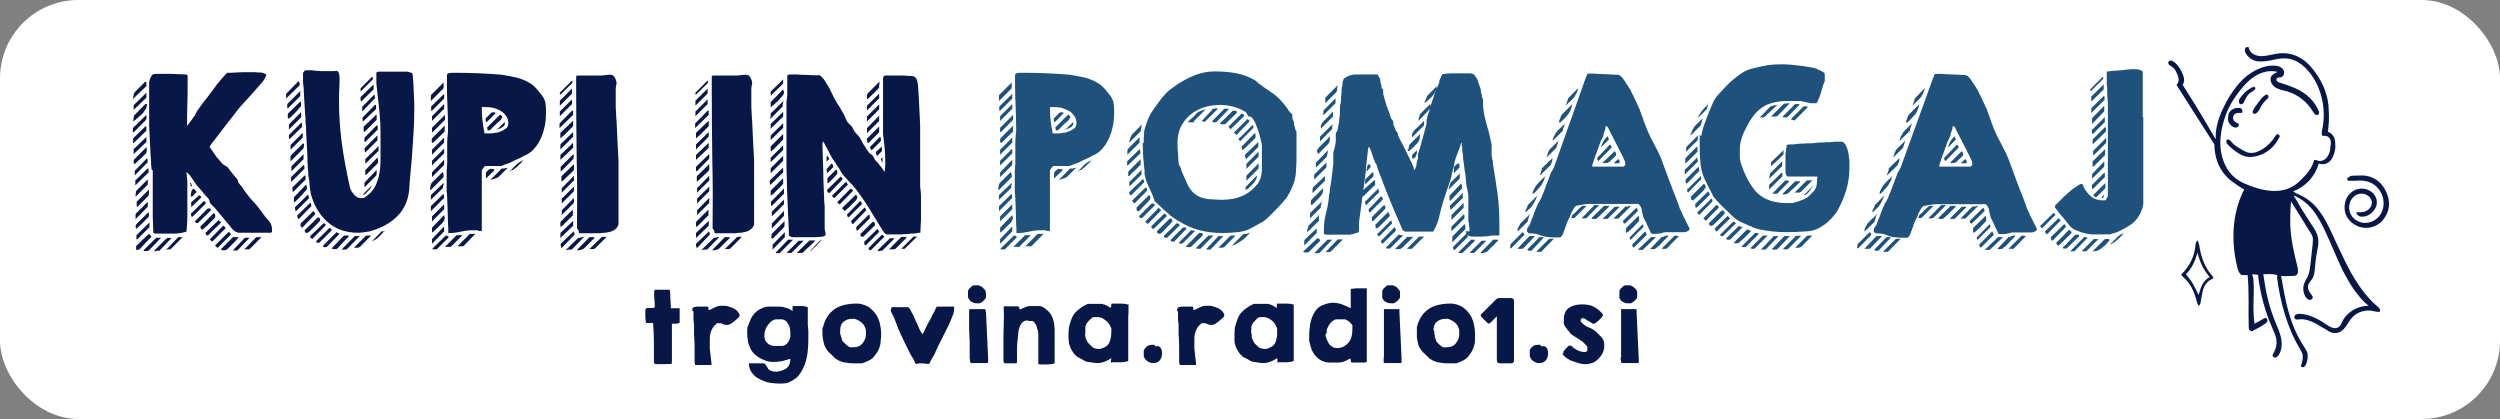 <?xml version="1.0" encoding="UTF-8"?>
<svg id="Layer_1" xmlns="http://www.w3.org/2000/svg" version="1.1" viewBox="0 0 903.4 151.4">
  <rect x="0" y="0" width="903.4" height="151.4" fill="#808080" stroke="none"/>
  <!-- Generator: Adobe Illustrator 29.4.0, SVG Export Plug-In . SVG Version: 2.1.0 Build 152)  -->
  <defs>
    <style>
      .st0 {
        fill: #1e517c;
      }

      .st1 {
        fill: #fff;
      }

      .st2 {
        fill: #071747;
      }
    </style>
  </defs>
  <rect class="st1" width="903.4" height="151.4" rx="28.3" ry="28.3"/>
  <g>
    <g>
      <path class="st2" d="M52.9,29.6v1.5l-4.9,4.7c0-.3.2-.8.3-1.4,0-.6.3-1,.6-1.3l3.5-3.5s.5,0,.5,0ZM52.5,37.6h.6c0,.6-.1,1.2-.4,1.7-.3.5-.6,1-1,1.5s-.9.9-1.4,1.3-.9.8-1.3,1.2c0,0-.2,0-.4.3-.2,0-.4.3-.5.3l.3-2.1,4.1-4.2ZM52.9,41.5v1.4c0,.2-.2.4-.4.7l-4.2,4.2h-.3v-1.5l4.9-4.8ZM48.1,50.9v-.6c0-.2,0-.3.2-.5l4.2-4.1h.4v1.5l-4.6,4.5c-.2,0-.3-.2-.3-.3.1-.3.1-.5.1-.5ZM52.9,33.5v1.8l-4.6,4.4v-1.7l4.6-4.5ZM52.9,49.5v1.8l-4.6,4.4v-1.8l4.6-4.4ZM48.3,58.3c0-.3,0-.6.3-.8l4.4-4.4v1.6c0,.3-.1.5-.2.7l-4,3.8h-.1c-.2,0-.3,0-.4-.2.1-.3,0-.5,0-.7ZM53.1,57.2c.1,0,.2.3.2.6s.1.5.1.6v.2h0c0,0-4.7,4.8-4.7,4.8v-1.7l4.4-4.5ZM53.4,60.8c.2.2.3.4.3.6v.9l-4.8,4.7v-1.8l4.5-4.4ZM53.4,66.7l-4.4,4.4v-.6c0,0,0-.4.1-.9,0-.2.1-.4.1-.6l4.2-4.2v1.9h0ZM53.4,72.9v1.8l-4.4,4.5v-1.9l4.4-4.4ZM49,81.9c0-.4.1-.7.3-.9l4.2-4.2h.3v1.5l-4.5,4.4c-.1-.2-.2-.3-.2-.4-.1-.1-.1-.2-.1-.4ZM53.8,68.5v1.6c0,.3-.1.6-.3.8l-3.8,3.8h-.3v-1.8l4.4-4.4ZM54,80.4v1.7l-4.4,4.4h-.3v-1.5l4.7-4.6ZM53.8,84.6c.1,0,.3.2.5.4.2.2.4.4.4.5,0,0,0,0-.1.2-.1.2-.2.3-.3.3l-3.8,4c-.1,0-.3.2-.6.3-.3,0-.5,0-.7,0v-1.4l4.6-4.4ZM56.5,85.9h1.7l-4.4,4.6c-.2,0-.4.2-.5.2h-1c-.2,0-.3,0-.4-.3l4.6-4.5ZM54.9,61.7c0,0,0-.3-.1-.5,0-.3-.1-.5-.1-.8s0-.5-.1-.8v-.6c0-.7-.1-1.7-.2-3.1-.1-1.4-.1-2.8-.2-4.2-.1-1.5-.1-2.8-.2-4,0-1.2-.1-2-.1-2.3v-15.5c0-.5.1-.9.3-1.3.1-.4.3-.8.6-1.3.3-.4.8-.6,1.5-.6h5.6c.9,0,1.7.1,2.5.1s1.9.1,2.8.1l.6.3v2.9c0,2.5,0,5-.1,7.5s-.1,5-.1,7.5v.3s.1,0,.1,0c.1,0,.1-.2.1-.2.1,0,.3-.4.6-.7.2-.3.5-.7.7-1,.3-.3.5-.7.7-1s.4-.5.5-.6c0,0,.2-.3.4-.8.2-.4.4-.7.4-.8.3-.4.8-1.1,1.5-2.1s1.5-2,2.4-3.1c.8-1.1,1.6-2.2,2.4-3.2.7-1,1.2-1.7,1.5-2,.4-.5.9-1.1,1.5-1.8.6-.7,1.2-1.3,1.7-1.8h1.3c.6,0,1.3-.1,2-.1s1.4-.1,2-.1h4.9c.6.1,1.2.1,1.8.1s1.2.2,1.7.5c0,0,.1,0,.2.1q.1.1.2.1v.2c0,.1-.1.3-.2.6-.1.3-.3.5-.4.8-.2.3-.3.5-.5.8-.2.2-.3.4-.5.6-.3.3-.8.9-1.5,1.7-.7.8-1.4,1.6-2.2,2.5s-1.5,1.7-2.3,2.5c-.7.8-1.2,1.4-1.5,1.7-.1,0-.6.7-1.5,1.8-.8,1.1-1.8,2.3-2.9,3.7-1.1,1.4-2.2,2.9-3.3,4.3-1.1,1.5-2,2.6-2.7,3.5-.1.2-.3.4-.5.7s-.3.5-.5.8c.1,0,.3.4.6.8.3.4.6.8.9,1.3.3.5.6.9.9,1.3.3.4.5.7.7.8.2.2.5.6.9,1.1s.7.8.8.9c.1,0,.3.3.8.5.4.3.7.4.8.5l.3.3c.5.7,1,1.4,1.6,2.1.6.7,1.1,1.4,1.7,2,.2.3.3.5.3.7s.1.5.2.7c.1,0,.3.3.6.7.3.4.5.6.6.7.5.8,1,1.5,1.6,2.3.6.7,1.1,1.5,1.7,2.1,0,0,.2.3.4.5s.4.5.7.7c.2.3.5.5.7.8s.3.4.4.5c.1,0,.3.5.7.9.4.5.8,1,1.2,1.6s.9,1.1,1.3,1.7c.4.5.7.9,1,1.1.4.5.7,1,.9,1.5s.3,1,.3,1.7v1c-.1,0-.3,0-.6.2s-.5,0-.6,0c-.2,0-.5,0-1,0-.5,0-1,0-1.5,0s-1.1,0-1.6,0-.9,0-1,0h-6c-.6-.2-1.2-.5-1.7-1s-.9-1-1.2-1.4c-.1-.2-.5-.6-1.1-1.3-.6-.7-1.2-1.4-1.9-2.3-.7-.8-1.3-1.6-1.9-2.3-.6-.7-.9-1.1-1.1-1.2-.1,0-.3-.3-.6-.6-.3-.3-.5-.5-.6-.6,0,0,0-.2-.1-.4-.1-.2-.1-.4-.1-.5,0,0-.1-.2-.2-.4-.1-.2-.2-.4-.3-.5s-.3-.3-.7-.7c-.4-.4-.8-.8-1.1-1.3-.4-.5-.8-.9-1.1-1.3s-.6-.7-.7-.8c-.1,0-.3-.3-.6-.7-.3-.4-.6-.8-.9-1.3-.3-.5-.6-.9-.9-1.3-.3-.4-.5-.7-.5-.8-.1,0-.3-.3-.6-.6s-.5-.5-.7-.6v.5c0,0,0,.3.1.7,0,.4.1.8.1,1.1s.1.8.1,1.1v12.5c0,1.8-.1,3.7-.3,5.4,0,.2-.1.3-.3.3-1.1.3-2.2.5-3.4.6-1.2,0-2.3,0-3.4,0h-.6c-.3,0-.6,0-1,0-.4,0-.8,0-1.2,0s-.9,0-1.5,0l-.6-.3c0-1.1-.1-2.1-.1-3.1s-.1-1.7-.1-2.6v-16.9h-.3ZM60,86.4c.2-.2.4-.4.6-.4h1.4l-4.4,4.6c-.2,0-.4,0-.6,0-.5,0-.8.2-.9.2h-.3v-.3l4.2-4.2ZM66,85.7l-4.4,4.4c-.1,0-.3,0-.6,0s-.5,0-.7.2h-.3l4.4-4.6s.2,0,.4,0,.4,0,.5,0h.7ZM68.9,66.1c.1,0,.2,0,.2.3s-.1.3-.2.3-.2,0-.2-.3,0-.3.2-.3ZM70,68.2c.1,0,.3.2.5.5.2.2.4.4.5.5v.2h0c0,0-1.5,1.6-1.5,1.6h-.6c0-.4.1-.9.2-1.5.1-.7.4-1.1.9-1.3ZM69.1,66.7c.2,0,.3,0,.3.3s-.1.3-.3.3-.2,0-.2-.3,0-.3.2-.3ZM71.9,70.6h.1c0,0,.1,0,.1,0,.1,0,.2,0,.3.2s.2.3.3.3h0v.3l-3.6,3.5v-1.8l2.8-2.5ZM69.1,77.1l4.5-4.4h.4c0,0,.1.2.1.2l.2.4c0,0,.1.2.1.2l-4.8,4.8h-.2c-.2,0-.3,0-.3-.3s-.1-.4-.1-.6v-.3h0ZM75.1,75.3h.2c.5,0,.8,0,1,.6l-4.8,4.7h-.1c0,0-.1,0-.1,0,0,0-.1,0-.1,0-.1,0-.2,0-.5-.2-.2-.2-.3-.3-.4-.3l4.8-4.8ZM72.4,81.9l4.8-4.9c.4.3.6.6.6,1.1h0c0,.2-.1.4-.2.6-.1.2-.2.4-.3.4-.1,0-.4.4-.8.8-.4.4-.8.8-1.2,1.2s-.8.8-1.2,1.1c-.4.3-.6.6-.8.7h-.1c-.3,0-.5,0-.6-.3-.1-.2-.2-.4-.2-.6h0ZM74.2,84.2l4.8-4.7.9.9-4.8,4.7h-.1c0,0-.1,0-.1,0-.1,0-.2,0-.3-.2-.1-.2-.2-.3-.3-.3v-.4h0ZM75.9,86.4l4.8-4.9.9.9-4.8,4.8h-.3s-.1,0-.3-.3-.3-.3-.3-.3h0v-.2h0ZM82.5,83.9h.3c.1,0,.2,0,.3.3s.2.3.3.3h0v.3l-4.8,4.8-.9-.9,4.8-4.8ZM84.5,85.7h.6c.1,0,.3,0,.6,0s.5,0,.6,0c-.1,0-.4.4-.7.8s-.7.8-1.1,1.2-.8.8-1.2,1.2c-.4.4-.6.6-.8.8-.4.4-.7.6-1.1.7s-.8,0-1.4,0v-.5l4.5-4.5ZM90.2,85.9l-4.4,4.6h-1.7l4.4-4.6h1.7ZM94.5,85.7l-4.4,4.4h-1.8l4.1-4.2c.2-.2.5-.3.7-.2h.7s.7,0,.7,0Z"/>
      <path class="st2" d="M107.9,29.3c.3.4.4.8.4,1.2v.3l-4.9,4.8v-1.7l4.5-4.6ZM108.5,32.9v1.8l-4.4,4.4h-.3v-1.5l4.7-4.7ZM108.5,36.7c.2,0,.3.2.3.4v1.1c0,.2-.1.3-.3.5-.1,0-.4.4-.7.8-.3.4-.7.7-1,1.1-.4.4-.7.7-1.1,1.1s-.6.6-.7.7c-.1,0-.2.2-.5.3-.2.2-.4.2-.5.2v-1.8l4.5-4.4ZM108.8,40.5v1.9l-4.4,4.4v-1.8l4.4-4.5ZM104.4,48.8l4.4-4.4h.3v1.5l-4.5,4.4c-.1-.2-.2-.4-.2-.5v-1ZM109.4,48v1.7l-4.4,4.4v-1.7l4.4-4.4ZM109.4,51.9h.5c0,.2,0,.5-.1,1,0,.5-.2.8-.4,1l-4.4,4.4v-2l4.4-4.4ZM109.7,55.7v1.8l-4.4,4.4v-1.8l4.4-4.4ZM109.7,59.6c.2.2.3.4.3.5v.9l-4.8,4.8v-1.8l4.5-4.4ZM105.6,67.8l4.5-4.4h.3v1.5l-4.4,4.4c-.2,0-.3-.2-.3-.5v-1h-.1ZM110.6,66.7c.2.4.3.7.3,1.1s0,.5-.1.7-.3.4-.5.6c-.3.3-.6.6-1,1.1-.4.4-.8.9-1.2,1.3s-.9.9-1.6,1.5h-.3v-1.7l4.4-4.6ZM106.5,75l4.8-4.7c.1.2.2.4.2.6.1.2.1.4.1.6h0v.2h0c0,0-4.7,4.7-4.7,4.7-.2-.3-.3-.7-.3-1.2v-.2h-.1ZM107.3,78l4.9-4.8c.2.4.3.8.3,1.2h0v.2h-.1c0,0-4.4,4.5-4.4,4.5h-.1c0,0-.1,0-.1,0-.1,0-.2,0-.2-.3s-.1-.4-.2-.6h0v-.2h0ZM108.5,80.9l4.7-4.6c.2,0,.3.2.5.5.1.2.2.4.2.6h0c0,0-4.7,4.9-4.7,4.9-.4-.2-.6-.6-.6-1v-.4h0ZM109.4,26.6c.2-.5.5-.9.9-1.2h2.5c.3,0,.5.1.8.1s.5.1.7.1h.5c.3,0,.8.1,1.4.1h4.2c.7,0,1.1-.1,1.4-.1.3.2.6.6.7,1,.1.5.2.9.2,1.2,0,1.5,0,3-.1,4.4-.1,1.5-.1,3-.1,4.4,0,4.6.3,9,.8,13.4.5,4.3,1.3,8.8,2.2,13.2,0,.2.1.6.2,1,.1.5.2.9.3,1.5.1.5.2,1,.3,1.4s.2.7.2.9c.3.8.8,1.6,1.5,2.4s1.5,1.2,2.4,1.2,1.2,0,1.6-.4.9-.6,1.4-1.1c1.1-1,2-2.2,2.5-3.5.6-1.3,1-2.7,1.2-4.1.3-1.4.4-2.9.4-4.4v-10.5c0-2.1-.1-4.1-.3-6.2,0-.3-.1-1-.2-2.1-.1-1.1-.2-2.3-.4-3.6-.1-1.3-.3-2.5-.4-3.6-.1-1.1-.2-1.8-.2-2.1v-3.8l.6-.3h10.7s.3.1.7.2.7.3.9.3c0,0,0,.1.1.2s.1.1.1.2c0,.2.1.6.1,1.1s.1,1,.1,1.2.1.7.1,1.5.1,1.5.1,2.4.1,1.7.1,2.5.1,1.4.1,1.7v2.4c0,3-.1,5.9-.3,8.9s-.4,5.9-.6,8.9c0,.3-.1.9-.2,2-.1,1.1-.2,2.2-.3,3.4s-.2,2.4-.3,3.5-.1,1.8-.1,2c-.3,3.3-1.3,6-3,8.3-1.7,2.2-4,4-6.9,5.4-1.5.7-2.9,1.2-4.4,1.6-1.5.3-3,.5-4.7.5s-4.2-.4-6-1.1-3.5-1.8-4.9-3.1c-1.4-1.3-2.6-2.9-3.6-4.6-1-1.8-1.7-3.7-2.2-5.8,0,0,0-.4-.1-.8-.1-.5-.1-1-.2-1.5,0-.6-.1-1.1-.1-1.5s-.1-.7-.1-.8c0,0-.1,0-.1-.3s-.1-.3-.1-.6-.1-.4-.1-.6v-1c0-.3-.1-.6-.1-.9s-.1-.6-.1-.9v-.6c0-.3-.1-1.1-.1-2.5s-.1-2.7-.2-4.2c-.1-1.5-.1-2.9-.2-4.2s-.1-2.1-.1-2.5v-.6c0-.3-.1-.6-.1-.9s-.1-.7-.1-1v-.6c0-.3,0-.9-.1-1.8-.1-.9-.1-2-.2-3.1-.1-1.1-.1-2.2-.2-3.3-.1-1.1-.1-1.8-.1-2.4s-.1-1.6-.2-2.3c-.1-.8-.1-1.5-.1-2.3v-1.7h0ZM114.8,78.6h.2c.2,0,.4,0,.5.2.1.2.2.4.2.7v.3c-.1,0-.4.4-.8.8-.4.4-.8.8-1.2,1.2-.4.4-.8.8-1.1,1.1s-.6.6-.7.7c-.1,0-.2.2-.5.3-.2.2-.4.3-.5.3h-.3c-.1,0-.2-.3-.4-.6-.2-.2-.2-.3-.2-.3l4.8-4.7ZM112.1,85.3l4.8-4.6c0,0,.1,0,.3,0,.2.2.4.3.5.5h0v.2l-4.8,4.9h-.2c-.1,0-.2-.2-.3-.3-.1,0-.2-.2-.3-.3v-.5h0ZM114.2,87.2l4.8-4.8h.3c.2.2.3.2.3.2,0,0,0,0,.1.2s.1,0,.1.2h0v.3l-4.4,4.4h-.1c0,0-.1,0-.1,0-.2,0-.4,0-.6,0-.2,0-.3-.2-.3-.4h0c0,0-.1,0-.1,0ZM116.9,88.6l4.7-4.7,1.1.6-4.7,4.8h-.3c-.1,0-.3,0-.6,0-.3,0-.4-.2-.4-.4l.2-.2ZM124.3,85.1h1.8c0,0-.1.2-.2.5-.2.2-.3.3-.4.4-.1,0-.4.4-.8.8-.4.4-.8.8-1.1,1.2-.4.4-.8.8-1.1,1.2-.4.4-.6.6-.8.8h-1.2c-.2,0-.4,0-.6-.3l4.4-4.6ZM130,85.3l-4.5,4.6c-.2.2-.5.3-.7.3h-1.4l4.8-4.9h1.8ZM134.1,85.1l-3.8,3.9c-.2.2-.5.4-.9.5s-.7,0-1,0h-.4s-.1,0-.1,0l4.2-4.2c.2,0,.4-.2.7-.2h.8s.5,0,.5,0ZM134.4,27.8h.3v.9l-4.4,4.4v-1.2l4.1-4.1ZM130.2,35.2l4.8-4.7v1.8l-4.5,4.4c-.1-.2-.2-.4-.2-.5v-1h-.1ZM135.3,34.1c0,0,.1.3.1.6s.1.5.1.6v.2h0c0,0-4.6,4.8-4.6,4.8v-1.7l4.4-4.5ZM131,42.6s0,0,.1-.2l4.4-4.5h.4v1.5l-4.6,4.4c-.2,0-.3-.2-.3-.4v-.8h0ZM134.4,67c0,0-.2.3-.3.6-.2.3-.3.5-.3.6-.3.3-.7.8-1.2,1.3s-.8.8-.9.8h-.6l3.3-3.3ZM131.3,45.9l4.6-4.4h.2v1.8l-4.4,4.4c-.2-.2-.3-.4-.3-.6v-1.2h-.1ZM136.1,45.3c.2,0,.4.2.4.5v.9c0,0-.1.2-.1.2l-4.4,4.4h-.3v-1.5l4.4-4.5ZM131.7,53.9s0,0,.1-.3.1-.3.2-.3l4.4-4.4v1.8l-4.4,4.4c0,0-.1-.3-.2-.6-.1-.3-.1-.5-.1-.6ZM136.1,61.4v1.4c0,.3-.1.5-.2.7l-4.2,4.2v-1.7l4.4-4.6ZM136.8,52.8v1.7l-4.8,4.7v-1.7l4.8-4.7ZM136.4,56.9c0,0,0,.2.1.5,0,.2.1.3.1.4v.8c0,.3-.2.5-.4.7l-3.9,3.9h-.3v-1.7l4.4-4.6ZM139.1,83.3c-.8.8-1.5,1.6-2.2,2.3-.7.7-1.5,1.2-2.5,1.6l3.5-3.6c.1,0,.2,0,.3,0s.2,0,.3,0,.2,0,.3,0h.1s.2,0,.2,0Z"/>
      <path class="st2" d="M160.3,62.8v1c0,.2-.2.4-.6.8-.3.3-.6.6-1.1,1.1-.4.4-.9.9-1.3,1.3s-.8.8-1.1,1.1l-.5.5h-.3c0,0,0-.4.1-.9.1-.4.1-.7.1-.9.1,0,.2-.2.2-.3s.1-.2.1-.3l4.2-4.2v.8h.2ZM160.3,29.8v1.9c0,.2-.2.5-.6.8-.1.1-.4.4-.8.8-.4.4-.8.8-1.2,1.2s-.8.8-1.2,1.2-.6.6-.8.8v-2.1l4.6-4.6ZM160.3,34.1h.2v1.5l-4.4,4.4h-.3v-1.5l4.5-4.4ZM160.3,66.1v.6c-.1.2-.2.5-.2.8s-.1.6-.2.6l-4.2,4.1v-1.7l4.6-4.4ZM160.3,70l.2,1.5-4.8,4.8v-1.8l4.6-4.5ZM160.5,37.6v1.7l-4.4,4.4v-1.7l4.4-4.4ZM160.8,41.5v1.8l-4.4,4.4h-.3v-1.5l4.7-4.7ZM156,50.4s0,0,.1-.3.1-.3.2-.3l4.4-4.4v1.7c0,.3-.1.5-.3.7l-3.9,3.8h-.3s-.1,0-.2-.5c.1-.3,0-.5,0-.7ZM160.5,49.7v1.8l-4.4,4.4v-1.8l4.4-4.4ZM160.5,53.7v1.7l-4.4,4.4v-1.7l4.4-4.4ZM160.5,57.7v1.5c0,.2-.1.4-.2.6l-4.2,4.2v-1.7l4.4-4.6ZM160.5,73.8v1.8l-4.4,4.4v-1.8l4.4-4.4ZM160.5,77.7c0,0,0,.2.1.5,0,.2.1.4.1.5s0,.3-.1.5c0,.2-.1.4-.1.4,0,0-.1.2-.3.5s-.4.5-.5.7c-.1,0-.4.3-.7.6-.3.3-.6.6-.9.9-.3.3-.6.6-.9.9-.3.3-.5.4-.6.5,0,0-.1,0-.2.2-.1,0-.2,0-.3.2v-1.8l4.4-4.6ZM160.5,81.8v1.8l-4.4,4.5v-1.7l4.4-4.6ZM161.1,85.1h.2c.1,0,.3,0,.5.3.2,0,.4.3.4.3l-4.4,4.4h-1.5v-.3l4.8-4.7ZM167.3,84.8l-4.4,4.4s-.3,0-.6,0c-.4,0-.7,0-.9,0h-.6l4.2-4.2c.1,0,.2,0,.3,0s.2,0,.3,0,.3,0,.7,0,.6,0,.8,0h.1s0,0,0,0ZM162,83.3c0-.4,0-1.2-.1-2.2,0-1.1-.1-2.2-.1-3.4s-.1-2.3-.1-3.4-.1-1.8-.1-2.3v-.7c0-.3-.1-.7-.1-1.1s-.1-.8-.1-1.1v-7.4c0-.4.1-.8.1-1.3s.1-.9.1-1.3v-8c0-.4.1-.9.1-1.4s.1-.9.1-1.3.1-.6.1-.7v-1.5c0-2.6-.1-5.2-.2-7.8-.1-2.6-.2-5.2-.2-7.8v-3.4s0-.1.1-.3c.1-.2.1-.3.2-.3.4-.2,1-.3,1.8-.3h1.7c2.7,0,5.4.1,8,.2,2.7.1,5.3.3,8,.5,1.3.2,2.6.5,3.8.7,1.2.2,2.3.5,3.4.9s2.1.9,3.1,1.5,1.9,1.5,2.8,2.6c.1.2.5.6.9,1.1.5.6.8,1,.9,1.2.6.9.9,1.9,1,2.9s.1,2,.1,3.1-.1,2.8-.4,4.3-.7,2.9-1.3,4.3c-.6,1.4-1.3,2.7-2.3,3.8-.9,1.2-2.1,2.1-3.4,2.7-.3,0-.7.3-1.2.6-.6.3-1.1.5-1.7.8s-1.2.5-1.7.8-.8.4-1,.5c-.1,0-.5.2-1.1.4-.7.2-1.2.4-1.5.6-.1,0-.4.2-.7.2s-.5,0-.6,0c-.2,0-.5,0-1,0-.5,0-1,0-1.5,0s-1.1,0-1.6,0h-1c-.1,0-.4.4-.7.8-.3.4-.5.6-.5.8v21.6c0,.2-.1.3-.2.3h-.4c-.3,0-.6,0-.8-.3h-2.1c-1.4,0-2.7.2-4,.5s-2.6.5-4,.5h-.6v-1.3ZM171.8,84.5l-4.4,4.5h-2.1l4.5-4.5h2ZM174.1,39.5c0,1.5.1,2.9.3,4.4s.4,2.9.7,4.3c.1,0,.4,0,.9,0,.5,0,.8,0,.9,0,.6,0,1.2,0,2-.2.8,0,1.5-.3,2.3-.6.7-.3,1.3-.7,1.8-1.1s.7-1.1.7-1.8c0-1-.3-1.9-.8-2.6-.5-.7-1.2-1.4-1.9-1.8-.8-.5-1.7-.8-2.6-1.1-.9-.2-1.9-.3-2.7-.3s-.7,0-1,0c-.5-.2-.6,0-.6.5ZM177.4,61.1c.2,0,.5,0,.8,0s.4.2.4.2v.3l-3,2.9v-2.1c0,0,.2-.3.5-.6s.5-.5.7-.6h.1c0,0,.1-.2.1-.2,0,0,.1,0,.1,0h.3ZM175.6,42.7l2.1-2.1h.9c.2,0,.3,0,.5.3l-3.3,3.3c-.2-.2-.3-.4-.3-.6v-.9h.1ZM176.2,45.9l4.4-4.4c.1,0,.3,0,.6.3.2.2.3.4.3.6s-.1.2-.2.3c-.2.3-.3.5-.3.6-.1,0-.4.4-.8.7s-.8.7-1.2,1.1-.8.8-1.2,1.2c-.4.4-.6.6-.8.8h-.3c-.3,0-.5,0-.5-.2-.1,0-.1-.3-.1-.6v-.4h0ZM183.6,60.5l-3.5,3.5s-.2,0-.5.2c-.3.2-.5.3-.7.3-.1,0-.4.2-.9.3-.4,0-.7.2-.9.3l4.2-4.2c.1,0,.2,0,.3,0s.2,0,.3,0,.2,0,.3,0c.1,0,.3,0,.6-.2.3,0,.5,0,.5,0h.3v.2ZM182.5,44.2c0,.8-.3,1.4-1,1.8-.7.4-1.4.7-2,.9l2.7-2.6h.3ZM189,58.1c-.1,0-.2.3-.5.5-.2.2-.4.5-.7.7-.3.2-.5.5-.7.7s-.4.4-.5.5-.3.2-.5.3c-.4.3-.6.5-.7.6-.1,0-.2,0-.3,0s-.2,0-.3.2c-.1,0-.3.2-.3.3h-.1c0,0-.1,0-.1,0,0,0-.1,0-.1,0,.1,0,.3-.3.6-.6.3-.3.6-.6.9-.9.3-.3.6-.6.9-.9.3-.3.5-.5.7-.6.1,0,.4-.3.8-.5.4-.3.7-.4.9-.4Z"/>
      <path class="st2" d="M206.7,29.1s0,.1.1.1c0,0,0,.1.1.1,0,.3-.1.6-.3.9l-4,3.9h-.3v-.6l4.4-4.4ZM206.7,32v1.8l-4.4,4.4v-1.8l4.4-4.4ZM206.7,35.9v1.7l-4.4,4.4v-1.7l4.4-4.4ZM206.7,40h.4v1.5l-4.9,4.8v-1.7l4.5-4.6ZM207.1,43.6v1.8c0,.2-.2.5-.6.8-.1,0-.4.4-.8.8-.4.4-.8.8-1.2,1.2s-.8.8-1.2,1.1c-.4.3-.6.6-.8.7v-2l4.6-4.4ZM207.1,47.7v1.7l-4.6,4.6v-1.8l4.6-4.5ZM207.1,51.6v1.8l-4.6,4.4v-1.8l4.6-4.4ZM207.1,55.8h.2v1.5l-4.4,4.5h-.3v-1.5l4.5-4.5ZM207.1,77.7l-4,4-.6.3v-1.5c0-.2.1-.4.3-.6l4.2-4.2v2h.1ZM207.1,79.8v1.8l-4.6,4.4v-1.8l4.6-4.4ZM202.6,88.1l4.6-4.4h.2s0,.2.1.4c.1.2.1.4.1.5v.2h0c0,0-4.7,4.9-4.7,4.9-.2-.5-.3-.9-.3-1.2v-.4h0ZM207.4,59.3v1.7c0,.3-.1.5-.2.7l-4,3.8h-.3v-1.8l4.5-4.4ZM207.4,63.5v1.7l-4.4,4.4v-1.6l4.4-4.5ZM207.4,67.4v1.7l-4.4,4.4v-1.7l4.4-4.4ZM207.4,71.5v1.4c0,.2-.1.4-.2.6l-4.2,4.2v-1.7l4.4-4.5ZM211,85.7l-4.4,4.5c-.1,0-.3,0-.8,0-.4,0-.8,0-1,.2h-.4l4.5-4.4,2.1-.4ZM208.5,82.8c.1-8.4.1-16.7-.1-25-.1-8.3-.2-16.7-.2-25.1v-5.1l.3-.3h8.6c.3,0,.7,0,1.1-.1.4,0,.7-.1,1-.1s.5-.1.6-.1h.7c.8,0,1.4.4,1.7,1.1.4.7.6,1.4.6,2v.2s0,.2-.1.3c0,.2-.1.4-.1.6s-.1.5-.1.7v6.4c0,.3,0,1,.1,2,0,1,.1,2.2.2,3.5.1,1.4.1,2.8.2,4.3s.1,2.9.2,4.3c.1,1.4.1,2.5.2,3.5,0,1,.1,1.7.1,2v23.2c-.2.7-.6,1.3-1.1,1.7s-1,.7-1.7.9-1.3.3-2,.4-1.4,0-2,.2h-1c-.6,0-1.2,0-1.8,0-.7,0-1.3,0-1.9,0s-1.1,0-1.4,0h-1.1c-.2,0-.3,0-.3-.3s-.1-.4-.2-.8c-.4-.4-.4-.6-.5-.7ZM213,85.7h1.8v.3l-3.8,3.8c-.3.2-.7.4-1.1.5-.5,0-.9.2-1.3.2v-.3l4.4-4.5ZM219.3,85.5l-4.2,4.2c-.2.2-.4.3-.7.3h-1.4l4.5-4.4h1.8Z"/>
      <path class="st2" d="M255.7,29.1s0,.1.1.1c0,0,0,.1.1.1,0,.3-.1.6-.3.9l-4,3.9h-.3v-.6l4.4-4.4ZM255.7,32v1.8l-4.4,4.4v-1.8l4.4-4.4ZM255.7,35.9v1.7l-4.4,4.4v-1.7l4.4-4.4ZM255.7,40h.4v1.5l-4.9,4.8v-1.7l4.5-4.6ZM256.1,43.6v1.8c0,.2-.2.5-.6.8-.1,0-.4.4-.8.8-.4.4-.8.8-1.2,1.2s-.8.8-1.2,1.1-.6.6-.8.7v-2l4.6-4.4ZM256.1,47.7v1.7l-4.6,4.6v-1.8l4.6-4.5ZM256.1,51.6v1.8l-4.6,4.4v-1.8l4.6-4.4ZM256.1,55.8h.2v1.5l-4.4,4.5h-.4v-1.5l4.6-4.5ZM256.1,77.7l-4,4-.6.3v-1.5c0-.2.1-.4.3-.6l4.2-4.2v2h.1ZM256.1,79.8v1.8l-4.6,4.4v-1.8l4.6-4.4ZM251.5,88.1l4.6-4.4h.2s0,.2.1.4c.1.2.1.4.1.5v.2h0c0,0-4.7,4.9-4.7,4.9-.2-.5-.3-.9-.3-1.2v-.4h0ZM256.3,59.3v1.7c0,.3-.1.5-.2.7l-4,3.8h-.3v-1.8l4.5-4.4ZM256.3,63.5v1.7l-4.4,4.4v-1.6l4.4-4.5ZM256.3,67.4v1.7l-4.4,4.4v-1.7l4.4-4.4ZM256.3,71.5v1.4c0,.2-.1.4-.2.6l-4.2,4.2v-1.7l4.4-4.5ZM259.9,85.7l-4.4,4.5c-.1,0-.3,0-.8,0-.4,0-.8,0-1,.2h-.3l4.5-4.4,2-.4ZM257.5,82.8c.1-8.4.1-16.7-.1-25-.1-8.3-.2-16.7-.2-25.1v-5.1l.3-.3h8.6c.3,0,.7,0,1.1-.1.4,0,.7-.1,1-.1s.5-.1.6-.1h.7c.8,0,1.4.4,1.7,1.1.4.7.6,1.4.6,2v.2s0,.2-.1.3c0,.2-.1.4-.1.6s-.1.5-.1.7v6.4c0,.3,0,1,.1,2,0,1,.1,2.2.2,3.5.1,1.4.1,2.8.2,4.3s.1,2.9.2,4.3c.1,1.4.1,2.5.2,3.5,0,1,.1,1.7.1,2v23.2c-.2.7-.6,1.3-1.1,1.7s-1,.7-1.7.9-1.3.3-2,.4-1.4,0-2,.2h-1c-.6,0-1.2,0-1.8,0-.7,0-1.3,0-1.9,0s-1.1,0-1.4,0h-1.1c-.2,0-.3,0-.3-.3s-.1-.4-.2-.8c-.4-.4-.5-.6-.5-.7ZM261.9,85.7h1.8v.3l-3.8,3.8c-.3.2-.7.4-1.1.5-.5,0-.9.2-1.3.2v-.3l4.4-4.5ZM268.2,85.5l-4.2,4.2c-.2.2-.4.3-.7.3h-1.4l4.5-4.4h1.8Z"/>
      <path class="st2" d="M282.7,38.6l-4.4,4.4v-.2h0c.1-.4.2-.8.2-1.2s.1-.7.1-.7l4.5-4.4-.4,2.1ZM282.7,60.8h.3v1.5l-4.5,4.4h-.3v-1.5l4.5-4.4ZM283,28.7v1.5l-4.5,4.4v-1.5l4.5-4.4ZM283,32.3c.2.5.3.9.3,1.2s-.2.7-.6,1.2-.9,1-1.4,1.6c-.5.5-1.1,1-1.6,1.5-.5.4-.9.7-1.2.9v-1.8l4.5-4.6ZM283,40.4v1.7l-4.5,4.4v-1.7l4.5-4.4ZM283,44.5v1.7l-4.5,4.4v-1.6l4.5-4.5ZM283,48.4v1.8c0,.2-.2.5-.6.8-.1,0-.3.4-.6.7-.3.3-.6.6-.9.9-.3.3-.6.6-.9.9s-.5.5-.6.6c0,0-.2,0-.4.3s-.4.2-.5.2v-1.7l4.5-4.5ZM283,52.5v1.7l-4.5,4.4v-1.6l4.5-4.5ZM283,56.3v1.8l-4.5,4.5v-1.8l4.5-4.5ZM283,64.4v1.8c0,.2-.2.5-.6.9-.1,0-.3.3-.6.6-.3.3-.6.6-.9.9s-.6.6-.9.9-.5.5-.6.6c0,0-.2.2-.4.3s-.4.2-.5.3v-1.8l4.5-4.5ZM278.5,73l4.8-4.9v1.9l-4.4,4.4c-.2,0-.3-.2-.3-.4v-1h-.1ZM278.8,85.3v-.5c0-.2.1-.3.3-.5l4.4-4.4v1.6c0,.3-.1.5-.3.7l-3.9,4h-.1c-.2,0-.4,0-.5-.3.1-.3.1-.5.1-.6ZM283.3,72.1v1.7l-4.4,4.4v-1.7l4.4-4.4ZM283.3,76.2v1.8l-4.4,4.6v-1.8l4.4-4.6ZM283.6,83.9v1.8l-4.4,4.5v-1.8l4.4-4.5ZM284.8,86.6h1.8l-4.9,4.9h-.9c-.2,0-.3,0-.5-.2l4.5-4.7ZM285.1,85.2c0-.6-.1-1.5-.1-2.8s-.1-2.7-.2-4.3c-.1-1.6-.1-3.2-.2-5-.1-1.7-.1-3.4-.2-5,0-1.6-.1-3-.1-4.3s-.1-2.2-.1-2.8v-24.4c0-.2.1-.6.2-1.2.1-.6.1-1,.1-1.2v-7c.5-.2.8-.3,1.1-.3h2.1c.3,0,.9.1,1.7.1s1.7.1,2.6.1,1.8.1,2.6.1h1.7c.6.5,1.2,1.1,1.7,1.9s1,1.6,1.5,2.4c.4.9.9,1.7,1.3,2.6s.8,1.6,1.2,2.3c0,0,.2.4.5.9.3.4.6.9.9,1.4s.6.9.8,1.4c.3.4.4.7.5.8,0,0,.2.3.3.6.2.3.3.7.5,1.1.2.4.4.8.5,1.1.2.3.3.5.4.6l1.5,1.5c0,0,.1.3.3.6.1.3.3.5.3.6s.2.3.3.5c.2.3.4.5.7.8.3.3.5.6.7.8.2.3.3.4.4.5s.2.3.3.5l.2.4c0,0,.2.3.4.7.2.4.4.8.7,1.2.3.4.5.8.7,1.1s.3.6.4.7c0,0,.2.2.4.5.2.3.4.5.5.6.2.3.4.4.6.5.2,0,.3.2.5.4.1,0,.3.3.5.8.2.4.4.7.4.8,0,0,.2.2.6.6.3.3.5.5.6.6,0,0,.2.3.3.5.2.2.4.5.6.7.2.3.4.5.6.8s.3.4.3.5c0,0,.1.2.2.3.1.2.2.3.2.3.1-.2.2-.6.2-1.2s.1-1,.1-1.2v-.8c0-1.8-.1-3.5-.2-5.2-.2-1.7-.4-3.5-.6-5.2v-20c0-.1,0-.3.1-.6s.2-.5.4-.6h6.8c.4,0,.9,0,1.5.1.5,0,1,.1,1.5.1s.8.1.9.1c.3.2.6.5.8.8.2.3.3.7.4,1.1s.1.8.2,1.2c0,.4.1.8.1,1.1,0,.7.1,1.7.2,3.1.1,1.3.1,2.7.2,4.2.1,1.4.1,2.7.2,3.9,0,1.2.1,1.9.1,2.2v22.2c.2,1.3.3,2.5.3,3.5v8.2c0,.6,0,1.2-.1,1.9,0,.7,0,1.3-.1,1.9v1.2c-.3,0-.8,0-1.6.2s-1.6,0-2.5.2-1.7,0-2.5.2c-.8,0-1.3,0-1.6,0h-3.8c-.5,0-.9-.4-1.2-.8-.3-.4-.6-.8-.8-1.2-1.5-2.5-3.1-5-4.6-7.5s-3.2-4.8-4.9-7.1c-.1,0-.4-.4-.8-.9s-.6-.8-.8-.9c-.1,0-.3-.3-.6-.6-.3-.3-.6-.7-.9-1-.3-.3-.6-.7-.9-1s-.5-.5-.5-.6c-.1,0-.3-.3-.5-.7s-.5-.8-.7-1.2c-.3-.4-.5-.9-.8-1.2-.3-.4-.4-.7-.5-.8,0,0-.2-.4-.6-.9-.3-.5-.5-.8-.6-.9-.1,0-.3-.5-.6-1-.3-.5-.6-1.1-.9-1.7-.3-.6-.6-1.1-.9-1.7-.3-.5-.5-.9-.5-1,0,0-.2-.2-.3-.5-.2-.3-.3-.4-.3-.5,0,0,0,.2-.1.5s-.1.4-.1.5v.6c.1,3.2.2,6.4.3,9.5,0,3.1.2,6.3.3,9.5v.7c0,.3.1.7.1,1.1s.1.8.1,1.1v8.4c.2.5.3,1,.3,1.5v.6l-.2.2c-.2,0-.3,0-.3.2-1.1.2-2.2.3-3.2.3h-7.6c-.1,0-.5,0-1,0-.4-.4-.8-.5-.9-.5ZM290.4,87l-4.4,4.4h-1.8l4.4-4.4h1.8ZM294.6,87c-.1,0-.4.4-.8.8s-.8.8-1.2,1.1c-.4.4-.8.8-1.2,1.1-.4.4-.7.6-.8.8-.4.4-.6.6-.8.6s-.5,0-1,0h-.9l4.6-4.5h2.1ZM296.9,86.6c-.1.2-.4.6-.8,1s-.8.8-1.2,1.3c-.5.4-.9.8-1.3,1.2-.4.4-.7.6-.9.8-.2,0,0,0,.4-.6.5-.5,1-1.1,1.6-1.7s1.1-1.1,1.6-1.6c.6-.5.8-.6.6-.4ZM299,56.3c0,0,.1.2.3.5s.3.4.3.5h0v.3c-.1,0-.3.2-.5.4s-.4.4-.4.5v-1.5c0-.4,0-.6.3-.7ZM298.7,61s0,0,.1,0l1.7-1.9c.4.2.6.6.6,1v.3l-2.1,2.1c-.2-.3-.3-.6-.3-1.1v-.3ZM299,68.5l4.8-4.7c.4.3.6.6.6.9h0v.2h0c0,0-4.7,4.9-4.7,4.9-.2,0-.4-.3-.6-.4-.1,0-.2-.3-.2-.6v-.3ZM302,61.4h.1c.2,0,.4,0,.4.3s.1.4.1.6c0,.4-.1.6-.3.8-.2.2-.4.5-.8.9-.3.3-.6.7-1,1-.3.3-.7.7-1.2,1.2h-.3v-1.8l3-3ZM300.8,70.6l4.8-4.8h.2c.1,0,.2.3.4.6.1,0,.2.3.2.3l-4.8,4.8h-.3l-.6-.6h0v-.3h.1ZM307.3,68.2h.3c0,0,.1.2.3.3.2,0,.3.2.3.3v.2h0c0,0-4.8,4.9-4.8,4.9l-.9-.8,4.8-4.9ZM304.4,75.1l4.8-4.7c.4.2.6.5.6.9s-.2.7-.6,1.2c-.1,0-.4.4-.8.8s-.8.8-1.2,1.2-.8.8-1.2,1.1c-.4.3-.6.6-.8.7,0,0-.2-.2-.4-.5s-.4-.4-.5-.5h0v-.2h.1ZM306.1,77.5l4.8-4.9c.1,0,.2.3.3.5.1.2.2.4.3.4v.2h0c0,0-4.8,4.8-4.8,4.8-.4,0-.6-.4-.6-.9h0q0,0,0,0ZM307.6,79.8l4.8-4.8c.1,0,.3.2.4.5s.2.4.2.6h-.1c0,0-4.7,4.9-4.7,4.9-.4-.2-.6-.6-.6-1.2h0ZM309.4,82.1l4.4-4.4h.1c.2,0,.4,0,.4.3v.9l-4.4,4.4h-.1c-.2,0-.3,0-.3-.3s-.1-.4-.1-.6v-.3ZM310.9,84.6l4.4-4.4h.2c.1,0,.3,0,.5.3.2.2.2.4.2.6,0,0,0,0-.1.3,0,0-.1.3-.2.3l-3.9,3.8s-.1,0-.2,0c-.2,0-.3,0-.3,0h-.1c-.2,0-.4,0-.4-.3s-.1-.5-.1-.6v-.2ZM312.3,87.3s0,0,.1,0l4.7-4.6.6,1.1-4.8,4.8h-.1c-.2,0-.4,0-.4-.3s-.1-.4-.1-.6v-.3h0ZM317.7,30.5v.8c0,.3-.1.5-.3.7l-3.5,3.5-.6.4v-1.5c0-.2.1-.4.3-.7l4.2-4.2v1h-.1ZM313.2,50.3c0,0,0-.2.1-.2l4.4-4.4v1.7c0,.3-.1.5-.3.7l-3.5,3.5h-.1c-.2,0-.4,0-.4-.3s-.1-.4-.1-.6v-.4h-.1ZM317.7,33.8v1.7l-4.4,4.4v-1.7l4.4-4.4ZM317.7,37.7v1.8l-4.4,4.4v-1.8l4.4-4.4ZM317.7,41.8v1.9l-4.4,4.4v-1.8l4.4-4.5ZM313.9,89.6l4.8-4.8c.1,0,.2,0,.3.2.3.2.4.3.5.4h0v.2l-4.8,4.8s-.1,0-.2,0h-.3c-.1,0-.2-.2-.2-.3s-.1,0-.1-.2h0v-.2h0ZM314.4,53.1l3.6-3.7c.2.2.3.4.3.6v1l-3.3,3.3c-.1,0-.2-.2-.3-.4-.1-.2-.2-.4-.3-.5v-.3h0ZM316.5,54.9l1.9-1.7h.3v1.4l-1.8,1.8c0,0-.1-.3-.2-.6s-.1-.5-.2-.6v-.2h0q0,0,0,0ZM321.6,86.1h1.7l-4.4,4.4-1.5.3-.3-.3,4.5-4.4ZM318.3,57.4s0,0,.1,0c0,0,.1-.2.2-.3s.2-.2.3-.2v1.8c-.1,0-.2-.3-.3-.5s-.3-.5-.3-.7ZM327.5,85.7v.3l-3.8,3.8c-.2.2-.5.3-.7.3h-1.7l4.4-4.5h1.8ZM331.4,85.5l-4.5,4.4h-1.2l4.4-4.4h1.3Z"/>
      <path class="st0" d="M365.6,62.8v1c0,.2-.2.4-.6.8-.3.3-.6.6-1.1,1.1-.4.4-.9.9-1.3,1.3s-.8.8-1.1,1.1c-.3.3-.5.5-.5.5h-.3c0,0,0-.4.1-.9.1-.4.1-.7.1-.9.1,0,.2-.2.2-.3s.1-.2.1-.3l4.2-4.2v.8h.2ZM365.6,29.8v1.9c0,.2-.2.5-.6.8-.1.1-.4.4-.8.8s-.8.8-1.2,1.2c-.4.4-.8.8-1.2,1.2-.4.4-.6.6-.8.8v-2.1l4.6-4.6ZM365.6,34.1h.2v1.5l-4.4,4.4h-.3v-1.5l4.5-4.4ZM365.6,66.1v.6c-.1.2-.2.5-.2.8s-.1.6-.2.6l-4.2,4.1v-1.7l4.6-4.4ZM365.6,70l.2,1.5-4.8,4.8v-1.8l4.6-4.5ZM365.8,37.6v1.7l-4.4,4.4v-1.7l4.4-4.4ZM366.1,41.5v1.8l-4.4,4.4h-.3v-1.5l4.7-4.7ZM361.4,50.4s0,0,.1-.3.1-.3.2-.3l4.4-4.4v1.7c0,.3-.1.5-.3.7l-3.9,3.8h-.3s-.1,0-.2-.5c0-.3,0-.5,0-.7ZM365.8,49.7v1.8l-4.4,4.4v-1.8l4.4-4.4ZM365.8,53.7v1.7l-4.4,4.4v-1.7l4.4-4.4ZM365.8,57.7v1.5c0,.2-.1.4-.2.6l-4.2,4.2v-1.7l4.4-4.6ZM365.8,73.8v1.8l-4.4,4.4v-1.8l4.4-4.4ZM365.8,77.7c0,0,0,.2.1.5,0,.2.1.4.1.5s0,.3-.1.5c0,.2-.1.4-.1.4,0,0-.1.2-.3.5-.2.3-.4.5-.5.7-.1,0-.4.3-.7.6s-.6.6-.9.9-.6.6-.9.9-.5.4-.6.5l-.2.2c-.1,0-.2,0-.3.2v-1.8l4.4-4.6ZM365.8,81.8v1.8l-4.4,4.5v-1.7l4.4-4.6ZM366.4,85.1h.2c.1,0,.3,0,.5.3.2,0,.4.3.4.3l-4.4,4.4h-1.5v-.3l4.8-4.7ZM372.7,84.8l-4.4,4.4s-.3,0-.6,0c-.4,0-.7,0-.9,0h-.6l4.2-4.2c.1,0,.2,0,.3,0,.1,0,.2,0,.3,0s.3,0,.7,0c.4,0,.6,0,.8,0h.1s0,0,0,0ZM367.3,83.3c0-.4,0-1.2-.1-2.2,0-1.1-.1-2.2-.1-3.4s-.1-2.3-.1-3.4-.1-1.8-.1-2.3v-.7c0-.3-.1-.7-.1-1.1s-.1-.8-.1-1.1v-7.4c0-.4.1-.8.1-1.3s.1-.9.1-1.3v-8c0-.4.1-.9.1-1.4s.1-.9.1-1.3.1-.6.1-.7v-1.5c0-2.6-.1-5.2-.2-7.8s-.2-5.2-.2-7.8v-3.4s0-.1.1-.3c.1-.2.1-.3.2-.3.4-.2,1-.3,1.8-.3h1.7c2.7,0,5.4.1,8,.2,2.7.1,5.3.3,8,.5,1.3.2,2.6.5,3.8.7s2.3.5,3.4.9,2.1.9,3.1,1.5,1.9,1.5,2.8,2.6c.1.2.5.6.9,1.1.5.6.8,1,.9,1.2.6.9.9,1.9,1,2.9s.1,2,.1,3.1-.1,2.8-.4,4.3-.7,2.9-1.3,4.3c-.6,1.4-1.3,2.7-2.3,3.8-.9,1.2-2.1,2.1-3.4,2.7-.3,0-.7.3-1.2.6-.6.3-1.1.5-1.7.8s-1.2.5-1.7.8-.8.4-1,.5c-.1,0-.5.2-1.1.4-.7.2-1.2.4-1.5.6-.1,0-.4.2-.7.2s-.5,0-.6,0c-.2,0-.5,0-1,0-.5,0-1,0-1.5,0s-1.1,0-1.6,0h-1c-.1,0-.4.4-.7.8-.3.4-.5.6-.5.8v21.6c0,.2-.1.3-.2.3h-.4c-.3,0-.6,0-.8-.3h-2.1c-1.4,0-2.7.2-4,.5s-2.6.5-4,.5h-.6v-1.3ZM377.1,84.5l-4.4,4.5h-2.2l4.5-4.5h2.1ZM379.4,39.5c0,1.5.1,2.9.3,4.4.2,1.5.4,2.9.7,4.3.1,0,.4,0,.9,0,.5,0,.8,0,.9,0,.6,0,1.2,0,2-.2.8,0,1.5-.3,2.3-.6.7-.3,1.3-.7,1.8-1.1s.7-1.1.7-1.8c0-1-.3-1.9-.8-2.6-.5-.7-1.2-1.4-1.9-1.8s-1.7-.8-2.6-1.1c-.9-.2-1.9-.3-2.7-.3s-.7,0-1,0c-.4-.2-.6,0-.6.5ZM382.7,61.1c.2,0,.5,0,.8,0s.4.2.4.2v.3l-3,2.9v-2.1c0,0,.2-.3.5-.6s.5-.5.7-.6h.1c0,0,.1-.2.1-.2,0,0,.1,0,.1,0h.3ZM380.9,42.7l2.1-2.1h.9c.2,0,.3,0,.5.3l-3.3,3.3c-.2-.2-.3-.4-.3-.6v-.9h0ZM381.5,45.9l4.4-4.4c.1,0,.3,0,.6.3.2.2.3.4.3.6s-.1.2-.2.3c-.2.3-.3.5-.3.6-.1,0-.4.4-.8.7s-.8.7-1.2,1.1-.8.8-1.2,1.2c-.4.4-.6.6-.8.8h-.3c-.3,0-.5,0-.5-.2s-.1-.3-.1-.6v-.4h.1ZM389,60.5l-3.5,3.5s-.2,0-.5.2c-.3.2-.5.3-.7.3-.1,0-.4.2-.9.3-.4,0-.7.2-.9.3l4.2-4.2c.1,0,.2,0,.3,0s.2,0,.3,0,.2,0,.3,0c.1,0,.3,0,.6-.2.3,0,.5,0,.5,0h.3v.2ZM387.9,44.2c0,.8-.3,1.4-1,1.8-.7.4-1.4.7-2,.9l2.7-2.6h.3ZM394.3,58.1c-.1,0-.2.3-.5.5-.2.2-.4.5-.7.7-.3.2-.5.5-.7.7s-.4.4-.5.5-.3.2-.5.3c-.4.3-.6.5-.7.6-.1,0-.2,0-.3,0s-.2,0-.3.2c-.1,0-.3.2-.3.3h-.1c0,0-.1,0-.1,0,0,0-.1,0-.1,0,.1,0,.3-.3.6-.6s.6-.6.9-.9c.3-.3.6-.6.9-.9s.5-.5.7-.6c.1,0,.4-.3.8-.5.5-.3.8-.4.9-.4Z"/>
      <path class="st0" d="M411.8,51.5l-4.4,4.4v-1.4c0-.3.1-.5.2-.7l4.2-4.2v1.9h0ZM411.8,53.9c.1.2.2.4.2.6.1.2.1.4.1.6v.3l-4.6,4.4h-.2v-1.5l4.5-4.4ZM412.2,57.5v1.8c0,.2-.2.4-.6.8-.3.3-.6.6-1,1s-.8.8-1.2,1.1c-.5.5-.9.9-1.3,1.4h-.4v-1.6l4.5-4.5ZM412.2,47.4l-4.2,4.2c.1-.5.2-1,.4-1.6.2-.6.4-1,.7-1.4l3.5-3.6-.4,2.4ZM412.5,61.4v1.7l-4.2,4.1h-.2v-1.4l4.4-4.4ZM413,64.6s0,0,.1.2q.1,0,.1.2c.1,0,.2.3.2.5.1.2.1.4,0,.4l-4.7,4.7s-.1,0-.2,0l-.2-.2c0,0-.1-.2-.1-.3s0-.2-.1-.3c0,0-.1-.3-.1-.3l5-4.8ZM413.9,67.8h.1c.2,0,.4,0,.4.3s.1.4.1.6h0v.2h0c0,0-4.4,4.5-4.4,4.5h-.3c-.1,0-.3-.3-.5-.6-.2-.2-.2-.3-.2-.3l4.8-4.7ZM410.6,75.1q0,0,0,0l4.5-4.5h.1c.2,0,.4,0,.4.3s.1.4.1.6c0,.3-.1.6-.3.8l-3.8,4h-.3c-.2,0-.4,0-.5-.3-.1-.2-.1-.4-.1-.7v-.2h-.1ZM416.3,73.5h.1c0,0,.2,0,.2,0,0,0,.2,0,.4.2.2.2.4.3.5.3l-4.8,4.8s0,0-.1,0h-.1c-.5,0-.8-.2-.9-.7l4.7-4.7ZM413.3,51.6c0-1.1,0-2.1.1-3.1,0-1,.2-2,.6-3,.6-2.1,1.5-4.1,2.8-5.9,1.3-1.9,2.6-3.7,4.1-5.4.6-.7,1.3-1.4,2-1.9s1.5-1.1,2.4-1.7c2-1.3,4.1-2.5,6.4-3.4,2.3-.9,4.7-1.4,7.2-1.4s5.1.2,7.5.6,4.8,1.3,7.1,2.6c0,0,.3.2.7.6.4.3.6.5.7.6,1.5,1.1,2.9,2.1,4.4,3.1s2.8,2.1,4,3.5c0,0,0,.2.3.4s.4.5.6.7.4.6.7.9c.2.3.4.5.5.7,0,0,0,.3.3.5s.3.4.3.4c0,0,.2.2.5.5s.4.4.5.5c0,0,0,.2,0,.6v.6c0,0,0,.4.3.9s.3.8.3.9c0,0,0,.2,0,.4s0,.4.2.7c0,.2,0,.5.2.7s0,.3,0,.4,0,.3.3.6.2.5.2.6v1.9c0,.2,0,.4,0,.7s0,.5,0,.7v4.6c0,1.8,0,3.9-.2,6,0,2.2-.6,4.1-1.3,5.8,0,0-.2.3-.3.6s-.3.6-.4.9c0,.3-.3.6-.5.9s-.3.5-.3.6-.2.2-.3.5c-.2.2-.3.4-.3.5-1.1,1.3-2.2,2.6-3.4,3.8-1.2,1.2-2.4,2.5-3.6,3.6-.8.7-1.7,1.4-2.8,1.9-1.1.6-2,1.1-2.9,1.6-1.4.8-3.1,1.3-5,1.5s-3.6.3-5.2.3c-3,0-5.8-.3-8.5-1s-5.2-1.8-7.7-3.4c-.2,0-.4-.2-.7-.4-.3-.2-.6-.4-.9-.6s-.5-.4-.7-.5-.3-.2-.4-.3c0,0-.3-.2-.7-.6-.4-.4-1-.9-1.6-1.4-.6-.6-1.2-1.1-1.8-1.7s-1.1-1-1.6-1.4c0,0,0,0-.1-.2h-.1c0-.2-.1-.5-.3-1s-.2-.8-.3-.9c-.6-1.3-1.1-2.6-1.7-3.8-.6-1.2-1-2.5-1.3-4,0,0-.1-.2,0-.6v-.6c-.2-1.7-.3-3.4-.5-5,0-1.8-.2-3.5-.2-5.2ZM413.9,79.9s0,0,.1,0l4.7-4.8.9.9-4.7,4.8h-.4c0,0-.2-.2-.3-.3-.2,0-.2-.2-.2-.3v-.2ZM416,81.8l4.8-4.7.9.9-4.8,4.7s0,0-.1,0h-.2c-.1,0-.2-.2-.3-.3s-.2-.3-.3-.3v-.4ZM418,83.6l4.8-4.7c.1,0,.3,0,.6.3.2.2.3.4.3.6,0,0-.1.2-.2.4-.2.2-.3.4-.4.5s-.4.4-.8.8-.8.8-1.1,1.2-.8.8-1.1,1.1c-.4.3-.6.6-.8.7h-.1c-.2,0-.5,0-.7-.2-.3,0-.4-.3-.4-.6h0c0-.1,0-.1,0-.1ZM425.2,80.7h.3c.1,0,.2,0,.5.3s.3.3.4.3l-4.6,4.6s0,0-.1,0h-.1c-.2,0-.4,0-.6,0s-.4-.3-.5-.6l4.7-4.6ZM423.1,86.6l4.4-4.4h.3c.2,0,.4,0,.6,0s.3.2.3.5h0c0,0-4.4,4.6-4.4,4.6h-.3c-.2,0-.4,0-.6,0-.2,0-.3-.2-.3-.3v-.4h0ZM426.1,59.6c0,0,.1.2.3.5.1.2.2.4.2.5.1,0,.2.2.2.5s.1.4.1.5.1.3.3.7c.2.4.3.8.5,1.2s.4.9.6,1.3.3.7.4.9c.6,1.5,1.4,2.7,2.2,3.6.8.9,1.8,1.5,2.8,1.9s2.2.7,3.5.8c1.3,0,2.7.2,4.2.2,2.7,0,5.1-.4,7.3-1.3s4.1-2.4,5.9-4.6c0,0,0-.3.3-.5,0-.2.2-.4.2-.4.6-1.4.9-2.9.9-4.3s0-2.9,0-4.5v-4c0-.6-.3-1.3-.5-2.4-.2-1-.5-2.1-.9-3.2-.4-1.1-.8-2.1-1.2-3-.5-.9-.9-1.5-1.5-1.9,0,0-.2,0-.5,0s-.4,0-.4-.2c0,0,0-.2-.3-.5,0-.3-.3-.4-.3-.5s0-.2-.3-.4c0-.2-.3-.2-.3-.2-1.3-.8-2.7-1.4-4.3-1.8-1.5-.4-3.1-.6-4.6-.6s-4,.3-5.9.9c-1.8.6-3.5,1.5-4.9,2.7s-2.5,2.6-3.4,4.3c-.8,1.7-1.2,3.7-1.2,5.9s.1,2.6.2,3.9c0,1.4.2,2.8.3,4.1ZM430.6,83.3h.2c.1,0,.2,0,.3,0s.2,0,.3,0c.1,0,.3,0,.3,0h.1c0,0-.1.3-.1.3l-4.4,4.4h-.9c-.2,0-.3,0-.5-.2l4.7-4.8ZM433.5,84.2h0c.2,0,.5,0,.7,0,.3,0,.4.2.4.6v.3l-4,3.9c-.1.2-.5.3-1,.3h-.6c-.1,0-.3,0-.5-.2l4.9-5ZM431.4,44.2s-.1,0-.3,0-.3,0-.3,0c0,0-.3,0-.6,0-.4,0-.6,0-.8,0h-.2c.1,0,.3-.4.6-.7.3-.3.7-.7,1.1-1,.4-.4.8-.7,1.1-1.1s.6-.6.7-.7c.3-.2.8-.5,1.4-.7.6-.2,1.2-.4,1.6-.5l-4.3,4.3ZM436.7,85.1h1.8l-4.7,4.8h-1.1c-.2,0-.4,0-.5-.3l4.5-4.5ZM437.9,39.6c.3-.2.6-.4,1-.4s.8,0,1.1,0h.2l-4.6,4.6h0c0,0-.2.2-.3.2-.3,0-.7,0-1-.3l3.7-4ZM440.3,85.3h1.8l-4.7,4.9h-.9c-.2,0-.4,0-.6-.2l4.4-4.7ZM442.4,39.3h1.5v.3l-4.4,4.6h-.9c-.2,0-.4,0-.6-.4l4.4-4.5ZM446.5,85.1l-4.1,4.2c0,0-.4.2-.7.2h-1.4l4.2-4.2c0,0,.3-.2.7-.2h1.3ZM445.6,40h.3c.2,0,.5,0,.7,0s.3.3.3.5v.3l-3.9,3.8c0,.2-.3.3-.5.3h-1.1c0,0-.3,0-.6-.3l4.8-4.7ZM448.7,41.1s0,0,.2,0l.4.2.3.3v.3h0l-4.9,4.8-.8-.9,4.8-4.8ZM451.6,83.9c0,.3-.4.8-.9,1.3s-1.1,1.1-1.8,1.6-1.4.9-2.1,1.3c-.7.4-1.2.6-1.6.6h0l4.2-4.2c0,0,.2,0,.3,0s.2,0,.3,0,.2,0,.3,0c0,0,.3,0,.7-.2s.6-.1.7-.1ZM450.4,43.3c0,0,.2-.2.3-.2s.2,0,.3,0c0,0,0,0,.2.3.2,0,.3.3.3.3h0c0,0,0,.2,0,.2l-4.7,4.9-.9-.9,4.5-4.5ZM447.8,50l4.7-4.7s0,0,.2,0q0,0,.2,0c0,0,0,.3,0,.6,0,0,0,.3,0,.3l-4.7,4.8c-.4-.2-.6-.6-.6-1v-.2ZM448.9,52.8l4.4-4.6h0c.2,0,.4,0,.4.3s0,.4,0,.6v.5c0,.2,0,.3-.2.4l-4,3.9-.5.3c-.2-.3-.3-.7-.3-1.2v-.2ZM449.8,56l4.9-4.7c0,0,0,.3,0,.6s0,.5,0,.6c0,0,0,0,0,.3,0,0,0,.3,0,.3l-4.4,4.4c-.3-.5-.4-.9-.4-1.2v-.3h0ZM454.2,63.4v.3c0,.3-.1.8-.4,1.3-.3.6-.7,1.1-1.2,1.6s-.9,1-1.4,1.4-.8.6-1.1.6v-1l4.1-4.2ZM454.8,54.8v1.8l-4.4,4.4v-1.8l4.4-4.4ZM454.8,59v1.5c0,.2,0,.4-.2.6l-4.2,4.2v-1.8l4.4-4.5Z"/>
      <path class="st0" d="M475.7,84.3l-4.4,4.4v-1.5c0-.2,0-.5.3-.7l4.2-4v1.8h0ZM476.1,86.1h0q0,0,0,0c.2,0,.4,0,.6.2.2.2.3.4.3.6v.2l-3.9,3.8c0,.2-.3.3-.5.3h-1.1c0,0-.3,0-.6-.3l5-4.7ZM476.6,77.6h0c0,.3,0,.6,0,1s0,.6,0,.6c0,0,0,.2,0,.3,0,.2,0,.3,0,.3l-4.2,4.1c0,0,0-.3,0-.7,0-.4,0-.6.2-.7,0,0,0-.3.2-.6,0,0,0-.3,0-.3l4-4h0ZM477.5,72.6c0,0,0,.4,0,.8s0,.6-.2.7c0,0,0,.2,0,.3s0,.2,0,.3c0,0,0,.3,0,.3l-3.9,3.9v-1.4c0-.4,0-.6.2-.7l4.3-4.2ZM478.1,68.5c0,1-.3,1.8-.9,2.4,0,0-.3.4-.6.7-.3.3-.6.6-.9.9-.3.3-.6.6-.9.9-.3.3-.5.5-.6.6,0,0-.2,0-.3,0s-.2,0-.2,0v-1.3c0-.2,0-.4.3-.6l4.2-4.2v.4h0ZM478.8,64c0,.2,0,.5,0,.9,0,.3,0,.6-.3.7l-4.2,4.2v-1.4c0-.3,0-.5.3-.8l4.2-4v.4h0ZM479.3,58.7v1.8l-4.4,4.4v-1.8l4.4-4.4ZM481.4,86.6l-4.4,4.6c-.2.2-.5.3-.7.3h-1.4l4.8-4.9h1.7ZM479.9,54.3v.2h0c0,.4-.2.9-.3,1.4s-.2.8-.3.9l-3.8,3.8v-1.8l4.4-4.5ZM475.7,54.5c0,0,.3-.3.5-.6s.4-.5.4-.6l4-4v.8c0,.9-.3,1.6-.9,2.2,0,0-.3.3-.6.6s-.6.6-.9.9c-.3.3-.6.6-.9.9s-.5.5-.6.6c0,0,0,0-.2.2s-.2,0-.2.2c0,0-.2-.2-.2-.5s0-.4-.2-.5h0v-.2h-.2ZM481.4,45.4v.8c0,.3,0,.5-.3.7l-4.1,4.2v-1.3c0-.3,0-.5.3-.7l4.2-4.2v.5h-.1ZM531,83.7c0-.2,0-.5,0-.9s0-.9-.2-1.4c0-.5,0-1-.2-1.4,0-.5,0-.8,0-1s0-.7,0-1.4c0-.8,0-1.6,0-2.5s0-1.7,0-2.4,0-1.2,0-1.4c0-.5,0-1.1-.2-1.8,0-.7-.2-1.3-.4-1.9,0-.5-.2-1.3-.3-2.6,0-1.2-.3-2.6-.5-4s-.3-2.7-.5-3.9c0-1.2-.2-2.1-.3-2.6,0,0,0-.4,0-.8s0-.8-.2-.9c0,0,0-.3,0-.7,0-.2,0-.3,0-.5h-.2c-.3,1.2-.7,2.4-1.2,3.5-.5,1.2-.9,2.3-1.2,3.5,0,0,0,.5-.2,1,0,.5-.2,1.1-.4,1.7,0,.6-.3,1.2-.4,1.7,0,.5-.2.8-.2,1s-.2.8-.5,1.6c-.3.9-.5,1.8-.9,2.7-.3,1-.6,1.9-.9,2.7-.3.8-.4,1.3-.5,1.5-.6,2-1.1,3.9-1.5,5.7-.4,1.8-1.1,3.6-2.1,5.3h0c0,0,0,.2,0,.2h-10.1c0,0-.2,0-.5-.2s-.4-.3-.5-.3c-1.4-3.1-2.7-6.2-4-9.3-1.3-3.1-2.5-6.2-3.7-9.4,0,0,0-.3-.3-.8s-.3-.9-.5-1.3c-.2-.5-.3-.9-.5-1.3s-.2-.7-.2-.8c0,0,0-.2-.2-.5,0-.3-.2-.6-.4-.8s-.3-.5-.4-.8c0-.3-.2-.4-.2-.5-.3-.8-.5-1.6-.8-2.4-.2-.8-.6-1.6-1-2.3l-.3.6-.8,7.1v.9l-2.5,18.7c0,.3,0,.7,0,1v1.1c0,.4,0,.7,0,1,0,.3-.2.6-.5.7,0,0-.4,0-.8.2-.5.2-.8.3-1,.3s-.5,0-.8.2c-.4,0-.6,0-.7,0h-8.3l-.6-.3c0-.2,0-.4,0-.6v-.8c0-1.9.2-3.9.7-5.8s.9-3.8,1.1-5.8c0-.3,0-1,.3-2,0-1.1.3-2.3.5-3.6.2-1.3.3-2.6.5-3.8,0-1.2.3-2.2.3-2.8v-.7c0-.3,0-.7,0-1.1,0-.4,0-.8,0-1.1v-.7c0-.8.3-1.6.5-2.4.2-.8.4-1.6.4-2.4v-2.6c0,0,0-.3.3-.6s.3-.5.3-.6c.2-.9.4-2,.6-3.1,0-1.2.3-2.2.3-3.1v-1.8c0,0,0-.2,0-.3s0-.2,0-.3c.2-.9.4-1.7.4-2.4s0-1.6.2-2.6c0-.2,0-.5,0-.9,0-.4,0-.9.2-1.4s0-.9.2-1.4c0-.4,0-.7.2-.8,0-.4.3-.7.7-.9.4-.3.8-.5,1.3-.7s1-.3,1.5-.4.9-.1,1.2-.1h7.8c0,.1,0,.2,0,.2,0,.2.3.5.6,1,.2.5.3.7.3.8s0,.3,0,.5c0,.3,0,.5.2.8s0,.6.2.8,0,.4,0,.5c0,.3.3.6.6.9,0,.8,0,1.7.3,2.6s.5,1.8.8,2.7.6,1.8,1,2.7c.3.9.6,1.7.8,2.5,0,0,.2,0,.3.3s.2.3.3.3c0,0,0,.3.2.7,0,.4,0,.6,0,.7,0,.2.2.6.5,1.2.2.6.3,1,.4,1.1,0,0,.2.2.3.4s.2.4.3.5.2.2.2.5,0,.3,0,.4c.2.4.5,1,1,2s1,2,1.6,3.1c.5,1.1,1,2.1,1.5,3.1.5.9.8,1.6,1,2,0,0,0,.3.3.8.2.4.3.7.3.8,0,0,0,.2,0,.3,0,.2,0,.3.2.3.5-.6.7-1.3.8-2.1,0-.7.2-1.4.5-2.1,0,0,0,0,0-.3s0-.3,0-.3c0,0,0-.2,0-.4s0-.4,0-.5c.6-1.8,1.1-3.6,1.6-5.4.5-1.9,1-3.7,1.5-5.6,0,0,0-.4,0-.9s0-.8.2-.9c0,0,0-.2,0-.5s.2-.6.3-.9c0-.3.2-.6.3-.8,0-.3.2-.4.2-.5s0-.3,0-.7,0-.6,0-.7c0,0,.3-.4.5-.9.3-.5.4-.8.4-.9s0-.3.2-.7.2-.7.4-1.1c0-.4.3-.8.4-1.1,0-.3.2-.6.2-.7s0-.3.2-.7c0-.3.3-.7.5-1.1s.4-.8.5-1.1.3-.6.3-.7c0,0,0-.2,0-.5s.2-.5.3-.8.2-.5.3-.7.2-.4.2-.5c0,0,0-.1.2-.3,0-.2.2-.2.3-.2,1.1-.2,2.1-.3,3.2-.3h6.9c.6.1,1.2.4,1.5.9.4.5.7,1,.9,1.5l1.2,3.5c0,.1,0,.3,0,.5,0,.2,0,.5.2.7,0,.3,0,.5.2.8,0,.3,0,.4,0,.5,0,0,0,.2.2.6.2.3.2.5.2.6s0,.5,0,1.1v1.1c.2,2.4.7,4.7,1.4,7s1.2,4.6,1.7,7v.5c0,.3,0,.5,0,.8s0,.6,0,.8v.5c0,.2,0,.5,0,.9s0,.8.2,1.2c0,.4,0,.8.2,1.1s0,.6,0,.7c.6,3.7,1.2,7.3,1.7,10.9s.7,7.3.7,11v4.4c-.3,0-.8,0-1.5,0-.7,0-1.5,0-2.3.2s-1.5,0-2.2.2c-.7,0-1.2,0-1.5,0h-1.9c-.5,0-.9,0-1.4-.2-.4,0-.8-.3-1.1-.6s0-.8,0-1.3ZM481.7,42.1l-4.4,4.4v-1.2c0,0,.2-.3.4-.7s.4-.6.5-.7c0,0,.4-.4.7-.7s.7-.7,1.1-1.1c.4-.4.7-.7,1-1.1s.6-.6.7-.7v1.8ZM482.6,35.5v1.8l-4.4,4.4v-1.7l4.4-4.5ZM483.2,31.4c0,.3,0,.7,0,1.1s-.3.8-.5,1l-3.8,3.8v-1.6c0-.3,0-.5.3-.7l4.2-4.2v.6h-.1ZM485.2,86.6l-4.2,4.2c-.2.2-.4.3-.6.3h-1.4l4.4-4.6h1.8ZM496.9,65.2q0,0,0,0h0c0,0,0,0,0,0,0,0,0,.2,0,.3,0,.3,0,.5,0,.6h0v.3s0,.2,0,.3c0,.2,0,.3-.2.3l-3.9,3.8-.6.3v-1.4c0-.4,0-.6.2-.8l4.2-3.8h0ZM496,62.3c.2,0,.3.2.3.5v.5h0v.4l-3,3v-.5c0-.2,0-.5,0-.9,0-.3,0-.6.3-.7l2.3-2.3ZM493.6,72.6l4.4-4.4h.2c0,0,0,.2,0,.5s0,.4.2.5v.2h0c0,0-4.8,4.8-4.8,4.8-.2-.4-.3-.8-.3-1.2v-.4h.2ZM494.7,59.3c.4.2.6.6.6,1.1h0c0,0-1.5,1.6-1.5,1.6,0-.4,0-.9.2-1.5,0-.5.3-1,.7-1.2ZM494.5,75.7l4.6-4.8c.4.3.6.7.6,1v.2l-4.7,4.7c-.2,0-.3-.3-.4-.5,0-.2,0-.4,0-.6h0ZM495.6,78.6l4.4-4.4h.2c.2,0,.4,0,.4.3v.9l-4.4,4.5h0c-.2,0-.4,0-.4-.3s0-.4,0-.6v-.4h0ZM496.8,81.4q0,0,0,0l4.8-4.8c0,0,.2.2.3.5s.2.5.3.6c0,0,0,.2,0,.3,0,0-.2.2-.2.3l-3.8,3.8c0,0-.2.2-.3.2s-.2,0-.3.2h-.2c-.2,0-.3,0-.3-.3s0-.5,0-.7h0c0,0-.1,0-.1,0ZM498,84.3l4.8-4.8s0,0,0,.2,0,0,0,.2,0,.3.2.5c0,.2,0,.4,0,.4l-4.7,4.7c-.4-.3-.6-.6-.6-1.2h0ZM499.1,87l4.8-4.9c.2.2.3.3.3.4,0,0,.2.2.2.5s0,.3,0,.4l-4.8,4.7c-.3-.2-.6-.5-.6-1.1h0ZM505.5,84.8l1.5.3-4.7,4.7s0,0-.2,0h-.8c-.3,0-.4,0-.5-.3l4.7-4.8ZM510.8,85.5c0,0-.4.4-.7.7-.3.3-.7.7-1.1,1.1-.4.4-.8.7-1.1,1.1-.3.3-.6.6-.7.7,0,0-.4.3-.7.6-.3.2-.5.3-.6.3,0,0,0,0-.3,0h-1c-.2,0-.4,0-.5,0l4.4-4.4h2.3ZM514.6,85.5l-4.4,4.4h-1.8l4.4-4.4h1.8ZM509,54c0,0,0-.2,0-.5s0-.4.2-.5c0,0,0,0,0-.2s0,0,0-.2,0-.2,0-.2l3.9-3.9v.5c0,1.2-.3,2.1-1,2.8s-1.4,1.5-2.3,2.3c0,0-.2,0-.4.3-.2,0-.4.2-.5.2,0,0,0,0-.2-.2s0-.3,0-.4ZM514.6,43.6v.5c0,.4,0,.7,0,.9,0,.3-.2.5-.5.8l-3.9,3.9v-.3c0-.3,0-.7.2-1.2s.4-.8.7-1.1l3.6-3.5ZM510.2,56.1l1.8-1.8v.3c0,0,0,.4,0,.7s-.2.6-.3.9c0,.3-.3.6-.5.8s-.3.3-.5.3-.4,0-.4-.4v-.8ZM516.8,37.5c0,0,0,.3,0,.5s-.2.5-.2.8c0,.3-.2.5-.3.8,0,.2-.2.4-.2.4l-3.5,3.7c0-.4,0-.9.3-1.5,0-.6.3-1,.6-1.3l3.5-3.5h0c0,0,0,0,0,0ZM519.1,31.1c0,.1,0,.3,0,.6,0,.3-.2.6-.3.9s-.3.6-.4.9c0,.3-.2.5-.3.6s-.3.4-.6.7-.6.7-1,1-.7.7-1,.9-.6.5-.7.6h0v-.3c0-.4.3-.8.6-1.4.2-.6.3-.9.3-.9l3.5-3.6ZM527.6,64.4l-4.1,4.1h0v-.3c0,0,0-.4.2-.8.2-.5.3-.8.3-.9,0-.3.2-.5.3-.6l3.2-3.2v1.7h0ZM528,66.2c.2.4.3.8.3,1.2s0,.4,0,.6-.2.3-.5.6c-.3.3-.6.7-1,1.1s-.8.9-1.2,1.3-.9.9-1.5,1.5h-.3v-1.8l4.3-4.5ZM528.6,69.7v1.8l-4.4,4.4-.3-1.5,4.7-4.7ZM528.9,73.3v1.8l-4.4,4.4v-1.8l4.4-4.4ZM528.9,77.5c.2,0,.3.2.3.5v.5h0v.4l-4.7,4.7v-1.7l4.4-4.4ZM529.2,81c.2.2.3.3.3.5v1.1c0,.2,0,.3-.3.5l-4.4,4.5v-2.1l4.4-4.5ZM525,89.3l4.8-4.8s0,.2.3.4c.2.2.3.4.3.5h0v.2l-4.8,4.8c-.2,0-.3-.3-.5-.5,0,0,0-.3,0-.6h0ZM527.2,59c0,.2,0,.4.2.6v.9l-2,2.1v-.6c0-.2,0-.5,0-.9s0-.6,0-.7c0,0,.3-.4.7-.8.5-.3.7-.5.9-.6ZM531.6,86.6h.9c.2,0,.3,0,.5.4l-4.5,4.4h-1.4v-.3l4.5-4.5ZM537.1,87l-4.4,4.4h-1.7l4.4-4.4h1.7ZM539.6,86.6h1.7v.4l-3.8,3.8c-.2.2-.6.4-1.1.5s-.9.2-1.3.2v-.3l4.5-4.6Z"/>
      <path class="st0" d="M545.8,89.1v-.5c0-.2,0-.3.2-.5l4.2-4.2c.4.2.6.6.6,1h0c0,0-4.8,4.9-4.8,4.9-.2,0-.3-.2-.3-.4,0,0,0-.2,0-.3ZM552.7,77.6h0c0,.2-.2.5-.3,1s-.2.8-.3,1v.3c0,0-.2.3-.2.3l-3.5,3.5h0v-.3c0,0,0-.2,0-.5s0-.4.2-.5c0-.2.2-.6.5-1,.2-.4.3-.7.4-.7,0,0,.4-.4.7-.7.3-.3.6-.7,1-1s.7-.7,1-1,.6-.5.7-.7v.3h-.3ZM554.7,85.3l-4.4,4.6h-2l4.4-4.6h2ZM555.6,70.6c0,0-.2.4-.3.7-.2.3-.3.7-.5,1.1s-.4.8-.6,1.1c-.2.3-.3.5-.4.6,0,0-.2.3-.4.6-.2.3-.5.6-.8.8s-.6.5-.8.8c-.3.2-.5.4-.6.4h0v-.3c0-.4.3-.8.6-1.4.2-.6.3-.9.3-.9l3.5-3.5ZM552.1,83.9c-.2,0-.3-.2-.3-.3v-.5c0-.4.2-.8.5-1.2.3-.4.6-.8.7-1.2,0,0,0-.4.3-.8,0-.4.3-.8.5-1.3s.3-.9.5-1.3c0-.4.2-.7.3-.8,0,0,0-.3.2-.6s.2-.6.4-.9c0-.3.3-.6.4-.9,0-.3.2-.4.2-.5,0,0,0-.2.3-.4,0-.2.3-.5.4-.8s.3-.5.4-.7c0-.2.2-.4.2-.5,0-.2.2-.7.6-1.5.3-.8.7-1.7,1-2.7.4-.9.7-1.8,1-2.6.3-.8.5-1.3.6-1.6,0-.2.3-.6.6-1.1.3-.6.5-1,.6-1.1l11-31c0-.1,0-.3.2-.5,0-.3.2-.5.3-.8s.2-.5.3-.8.2-.5.2-.6l.3-.3h2.1c.2,0,.6,0,1.4.1.7,0,1.5.1,2.4.1s1.7.1,2.4.1,1.2.1,1.5.1h.9c.3,0,.6.1.9.3.4.3.7.6,1,1s.5.7.8,1.1c0,.2.3.5.6.9.2.4.5.7.7,1.1s.4.7.6,1c.2.3.3.5.3.5,0,.3.4.8.7,1.5.3.7.7,1.4,1,2.1.3.7.7,1.4.9,2,.3.6.5,1,.6,1.2,0,0,0,.4.3.9,0,.4.3.9.5,1.4s.3,1,.5,1.4c0,.4.2.7.3.9.9,2.5,1.9,4.8,3.2,7.1,1.2,2.3,2.4,4.6,3.3,7,0,.3.3.8.6,1.7s.7,1.9,1.1,3c.4,1.2.9,2.4,1.4,3.7.5,1.3.9,2.5,1.4,3.6.4,1.1.8,2.1,1.1,2.9s.5,1.4.6,1.7c0,.2.2.6.6,1.3.3.7.5,1.1.6,1.4,0,.2.3.6.5,1s.5.9.7,1.4.5,1,.7,1.4.4.8.5.9v.3c0,.2,0,.4-.3.6s-.4.3-.7.4-.5.2-.8.2-.5,0-.6,0h-5.6c-.6,0-1.3,0-2,.3-.7.2-1.4.3-2.1.3h-.9c-.2,0-.6,0-1-.3h0c0,0,0-.2,0-.2-.4-.8-.7-1.4-.9-1.9s-.5-1.1-.9-2c0,0-.3-.4-.5-.9s-.4-.8-.4-.9c-.3-.9-.4-1.6-.5-2.3,0-.6-.4-1.4-1-2.1,0,0,0,0-.3-.2s-.3,0-.3,0c-.4,0-1,0-1.8,0-.9,0-1.8,0-2.7,0s-1.9,0-2.8,0-1.5,0-1.9,0h-.6c-.3,0-.6,0-1,0s-.7,0-1,0h-1.9c-1.3,0-2.6,0-3.8,0-1.3,0-2.5.3-3.8.5-.8,0-1.4.5-1.7,1.1s-.7,1.2-1,1.8c0,0,0,.4-.3.8,0,.4-.3.8-.5,1.1-.2.4-.3.8-.5,1.1,0,.3-.2.5-.3.6,0,0,0,.3-.2.7,0,.3-.2.7-.4,1.1,0,.4-.3.8-.4,1.1,0,.3-.2.6-.2.7-.4.9-.8,1.4-1.2,1.5-.5,0-1.1,0-2,0-1.6,0-3.2-.2-4.6-.6-1.5-.7-3.1-.9-4.8-.9ZM556.5,85.7h.3c0,0,.2,0,.5,0s.4,0,.5,0v.2h0c0,0-4.4,4.7-4.4,4.7h-1c-.2,0-.3-.2-.5-.4l4.6-4.7ZM558.2,63.9c0,.5-.2,1.2-.6,1.9-.4.8-.8,1.4-1.1,1.7-.2.2-.4.5-.7.8s-.5.5-.7.8c-.3.3-.6.6-1,.9h-.3c0-.5.2-1.1.6-1.8.4-.7.7-1.2,1-1.5,0,0,.3-.4.6-.7.3-.3.6-.6.9-.9.3-.3.6-.6.9-.9s.5-.5.6-.6v.3h-.2ZM561.6,86.2l-4.7,4.8h-1.8l4.4-4.4c.2-.2.4-.3.6-.3h1.5ZM561,57.3c0,.3,0,.8-.3,1.4-.2.6-.4,1-.6,1.2l-3.6,3.5h0v-.2c0,0,0-.4.3-.8,0-.5.3-.8.3-.9s0-.2,0-.4c0,0,0-.2,0-.2l3.7-3.6h0ZM562.5,53.3l-3.6,3.6h0v-.2c0,0,.2-.4.3-.9s.2-.8.3-.9c0,0,.2-.2.2-.3s0-.2,0-.3l3.5-3.5-.8,2.5ZM565.4,44.9h0c0,.2-.2.5-.3.9-.2.5-.3.8-.3,1v.3c0,0-.2.3-.2.3l-3.5,3.5h0v-.3c0,0,0-.3.2-.7,0-.4.3-.7.3-.8,0,0,.2-.3.4-.6s.2-.4.2-.5c0,0,.3-.4.6-.7s.6-.7,1-1,.7-.7,1-1,.6-.5.7-.7v.3h-.1ZM568.1,37.9c-.3,1.5-.8,2.6-1.5,3.5-.7.8-1.6,1.8-2.7,2.8,0,0,0,0-.3,0s-.3,0-.3,0c0-.4.3-.9.5-1.5s.4-1.1.8-1.5l3.5-3.5ZM570.2,31.9h0v.3c0,.1,0,.3-.2.7-.2.4-.3.7-.3.8,0,0-.2.3-.4.6s-.2.4-.2.5c0,0-.3.4-.6.7s-.6.7-1,1-.7.7-1,1-.6.5-.7.7l.9-2.7,3.5-3.6ZM572.7,74.4h.6l-4.4,4.4h-1.2c0,0,.2-.3.3-.6,0-.3.2-.5.3-.6s.3-.3.6-.5c.3-.3.6-.5.9-.9.3-.3.6-.6.9-.9.3-.3.6-.5.7-.6.2-.2.4-.3.6-.3h.7ZM577.9,74.1l-4.4,4.5c-.2.2-.4.3-.6.3h-1.4l4.7-4.8h1.7ZM580.3,45.6s0,.2-.2.3c0,.2,0,.3,0,.3,0,0,0,.3,0,.5s-.2.5-.3.7c0,.3-.2.5-.3.8s0,.4,0,.5c0,0,0,.2-.2.5,0,.3-.2.5-.4.8,0,.3-.3.6-.4.9s-.2.4-.2.5c-.2.6-.5,1.3-.8,2.2s-.6,1.8-1,2.7c-.3.9-.7,2-1.1,3.3v.6h11.3s0,0,.3-.2c0-.2.3-.3.3-.4v-.3c0-.4,0-.8-.3-1.4-.2-.5-.4-1-.6-1.3-.4-.8-.9-1.8-1.5-3s-1.2-2.4-1.8-3.5-1.3-2.5-2.1-4.2l-.4-.3ZM579.7,74.4h1.7v.3c-.5.6-1,1-1.4,1.4s-.8.8-1.2,1.2c-.4.4-.7.7-1,.9,0,0-.3.3-.6.6-.3.2-.5.3-.5.3,0,0,0,0-.2,0h-.9c0,0-.3,0-.5-.3l4.6-4.5ZM577.2,57h0c0,0,4.6-4.8,4.6-4.8,0,0,.2.2.3.4s.2.4.3.5h0v.2l-4.8,4.9c0,0-.3-.3-.4-.5s0-.5,0-.7ZM581.4,50.4l-2.9,2.9c.2-.8.5-1.5.9-2.2s.9-1.3,1.5-1.9l.5,1.2ZM583.5,54.5c0,0,0,.3.3.6s.2.5.2.6c0,0,0,0,0,.3,0,0,0,.3-.2.3,0,0-.2.3-.5.5-.2.2-.4.5-.7.7s-.5.5-.7.7-.4.4-.6.4c-.2.2-.5.3-.7.3h-1.6l4.6-4.4ZM585.3,74.7l-4.4,4.4h-1.8l4.4-4.4h1.8ZM588.6,74.4s0,0,.3,0,.2,0,.3.2l-4.4,4.4h-1.8l4.4-4.4s.2,0,.4,0,.4,0,.5,0h.3ZM584.7,57.5c.4.2.6.5.6,1s-.2.5-.5.5h-1.7l1.6-1.5ZM586.5,79.8l4.9-4.8.5,1.2-4.7,4.6c-.5,0-.7-.4-.7-1h0ZM592.1,78c0,.2.2.4.2.5v1.1c0,0,0,.3-.2.5,0,0-.4.4-.7.7s-.7.7-1,1.1c-.4.4-.7.7-1.1,1-.3.3-.6.6-.7.7,0,0-.2.2-.5.3s-.4.2-.5.3v-1.8l4.5-4.4ZM593.3,80.9c.4.3.6.7.6,1.1h0c0,0-4.8,4.8-4.8,4.8,0,0,0,0,0,0,0,0,0-.2,0-.2,0,0,0-.3-.2-.5,0-.2,0-.3,0-.3l4.7-4.8ZM589.8,88.4l4.7-4.8.6,1.2-4.7,4.7c-.4-.2-.6-.6-.6-1.1h0ZM598.4,85.7l-4.8,4.6h-1.8l4.8-4.6h1.8ZM600.4,85.7c.4,0,.8-.2,1.2-.4.4-.2.8-.2,1.2-.2v.2s0,.2-.4.5c-.3.3-.6.6-1,1s-.8.8-1.1,1.2c-.4.4-.7.7-1,1,0,0-.4.2-.7.5-.3.2-.5.4-.5.5h-1.8l4.1-4.3ZM606.7,85.3l-4.5,4.6h-1.8l4.8-4.8,1.5.2Z"/>
      <path class="st0" d="M613.4,52.8v2l-4.4,4.4v-2l4.4-4.4ZM613.4,56.9c0,0,0,.3,0,.6s0,.5.2.6h0v.2l-4.8,4.8v-1.7l4.5-4.5ZM613.7,48.7h0c0,.4-.2.7-.2,1.2s0,.7,0,.7l-4.2,4.2v-1.3c0-.3,0-.5.4-.7l4.1-4.1h0ZM609.1,64.9l4.7-4.7.3,1.5-4.6,4.7c-.2-.2-.4-.4-.4-.6v-.9ZM610,68.2l4.5-4.5h.2s0,.2,0,.4,0,.4,0,.5v.2h0c0,0-4.7,4.8-4.7,4.8-.2-.2-.3-.3-.3-.5v-.9h.1ZM615.1,43.1v.2c0,0,0,.4-.2.8,0,.4-.3.8-.3.9s0,.2,0,.3,0,.2-.2.2l-3.5,3.5h0v-.3c0,0,0-.3.3-.7,0-.4.3-.6.3-.7s0-.4.3-.7.2-.5.2-.5c0,0,.3-.4.6-.7s.6-.7,1-1,.7-.7,1-1,.6-.5.7-.6v.3h0ZM610.9,71.2l4.8-4.8c.2,0,.3.3.5.6,0,.3.2.5.2.6s0,.2-.3.5-.3.4-.3.5c0,0-.4.4-.8.8-.4.4-.8.8-1.2,1.2s-.8.8-1.2,1.1c-.4.3-.6.6-.8.7h0c-.2,0-.4,0-.6-.4-.1-.3-.2-.6-.2-.8h0ZM612.5,73.8l4.8-4.7.6,1.2-4.7,4.7h-.2c-.2,0-.4,0-.4-.3v-.9h0ZM617.5,37.3c0,0-.2.3-.3.7s-.2.6-.3.7c0,0,0,.2,0,.4,0,0,0,.2,0,.2l-3.3,3.3c.3-1,.9-1.9,1.7-2.9.8-.9,1.6-1.7,2.4-2.4ZM613.7,76.4l4.7-4.6c.2,0,.3.2.4.4,0,.2,0,.4,0,.6h0c0,0-4.8,4.9-4.8,4.9,0,0-.2-.2-.4-.5s-.2-.4-.2-.7h.2ZM614.8,49.1c.3-1.8.8-3.6,1.5-5.3.6-1.8,1.4-3.5,2.1-5.3.4-.9.7-1.7,1.1-2.4.4-.7.9-1.4,1.5-2,.8-.9,1.7-1.8,2.6-2.8.9-1,1.9-1.9,2.9-2.7,1-.8,2-1.6,3.1-2.3,1.1-.7,2.3-1.2,3.5-1.5s2.5-.6,3.8-.9,2.8-.5,4.5-.6,3.6-.1,5.9.1c2.2.2,4.9.5,7.9,1.1,0,0,.2,0,.4.1s.4.1.5.1.3.1.6.3.6.3.9.4.6.3.9.5c.3.2.5.3.6.3.2.2.3.5.3.9v2.1c0,.2-.2.7-.5,1.3-.2.6-.4,1.3-.6,2-.2.7-.4,1.4-.6,2-.2.6-.4,1.1-.5,1.3,0,0-.2.3-.3.7-.2.4-.4.7-.6.8h-2c0,0-.3,0-.8-.2-.4,0-.9-.2-1.3-.3-.5,0-.9-.2-1.3-.3-.4,0-.7,0-.8,0h-3.2c-2,0-3.7,0-5.2.4-1.5.3-2.9.7-4.1,1.4-1.2.7-2.3,1.6-3.3,2.7-1,1.2-2,2.6-2.9,4.4-.7,1.3-1.4,2.6-1.9,4.1-.5,1.4-.8,2.9-.8,4.4s0,1.8,0,2.5c0,.7,0,1.4.3,2,0,.6.3,1.3.6,2,.2.7.5,1.4.9,2.3.8,1.8,1.7,3.4,2.6,4.7.9,1.3,1.9,2.5,3.1,3.3,1.2.9,2.5,1.5,4.1,2,1.5.4,3.3.7,5.4.7s2.2,0,3-.3c.9-.2,1.8-.5,2.9-1,.2,0,.5-.2.9-.5.4-.2.7-.3.8-.4l2.1-2.1c.6-.7,1-1.5,1.1-2.5s.2-1.9.2-2.8c-1.2,0-2.5,0-3.7,0s-2.5,0-3.7,0h-3.3c-.5-.3-.7-.8-.8-1.5v-4.4c0-.4,0-.9,0-1.5s0-1.2.2-1.8c0-.6,0-1.1.2-1.5,0-.4,0-.6,0-.6l.6-.3c1.2,0,2.3,0,3.3-.2s2.1,0,3.3-.2c1.2,0,2.4,0,3.6-.2s2.4,0,3.5-.2c1.1,0,2.1,0,2.9-.2h2.6c.5,0,.9.3,1.2.7s.6.9.8,1.5.4,1.2.5,1.8.2,1.1.2,1.4,0,.6.2,1.1c0,.5,0,.8,0,.9v2.1c0,2.8-.4,5.4-1.1,7.8-.7,2.4-1.7,4.9-3.1,7.4-.5.9-1.2,1.8-2,2.7-.8.9-1.7,1.7-2.7,2.5-1,.7-2.1,1.4-3.2,1.8s-2.3.7-3.4.7c-5.2.4-9.4.4-12.6,0s-5.3-.8-6.4-1.3c0,0-.3,0-.7-.3s-.8-.3-1.2-.5-.9-.4-1.3-.6c-.4-.2-.8-.3-.9-.4-.6-.2-1.3-.6-2.1-1.1-.7-.5-1.3-1-1.8-1.5,0,0-.5-.5-1-1s-1.1-1.1-1.7-1.6c-.6-.6-1.2-1.2-1.7-1.7-.6-.6-.9-1-1.2-1.3,0,0-.2-.3-.5-.6-.2-.3-.4-.5-.5-.6s-.3-.5-.5-1c-.3-.5-.5-1.1-.9-1.7-.3-.6-.6-1.2-.9-1.8-.3-.6-.5-1.1-.7-1.4-.9-1.9-1.5-3.9-1.7-5.9s-.3-4-.3-6.1v-4.3h.2ZM620.2,74.1h.3c0,0,.2.2.3.3,0,.2.2.3.3.3h0v.3l-4.7,4.8-.9-.9,4.7-4.8ZM617.5,80.7l4.8-4.8c0,0,.2.2.5.4s.4.4.5.5c0,0,0,.3-.2.5-.2.2-.3.4-.4.5,0,0-.4.4-.8.8-.4.4-.8.8-1.2,1.2s-.8.8-1.2,1.1c-.4.3-.6.6-.8.7h-.2c-.6,0-.9-.2-.9-.7v-.2h0ZM619.5,82.7l4.8-4.7.9.9-4.8,4.7h0c0,0,0,0,0,0-.4,0-.6-.2-.6-.7v-.3h-.1ZM626.1,80.1h0c.6,0,.9.2,1.2.6l-4.7,4.6h0c-.2,0-.4,0-.6,0-.2,0-.3-.3-.5-.4l4.7-4.7ZM628.5,81.8h.2c0,0,.3.2.5.2s.4,0,.4,0h0v.2l-4.4,4.4s0,0-.2,0-.2,0-.3,0h-.5c-.2,0-.4-.2-.5-.4l4.8-4.7ZM626.7,87.5h0l4.5-4.5h.3c.5,0,.9.2,1.2.6,0,0-.4.4-.8.8-.4.4-.8.8-1.2,1.2s-.8.8-1.2,1.1c-.4.3-.6.6-.8.7-.2.2-.4.4-.6.5,0,0-.3,0-.6,0s-.4,0-.6,0c-.2,0-.3-.2-.3-.3h0c0,0,0,0,0,0ZM634.1,84.2h.3c.4,0,.8,0,1.2.3l-4.8,4.8h-.2c-.3,0-.5,0-.7,0-.2,0-.4,0-.6-.2l4.8-4.8ZM637.1,85.1h1.7l-4.8,4.8h-.9c0,0-.3,0-.5-.3l4.5-4.5ZM638,42s0,0-.3.2-.3,0-.3.2c0,0-.3,0-.6,0-.4,0-.6,0-.8.2h-.2l3.8-4c.3-.2.8-.4,1.4-.5.6,0,1.1-.2,1.4-.3l-4.4,4.1ZM642.7,85.3l-4.4,4.6c-.2.2-.4.3-.6.3h-1.4l4.7-4.9h1.7ZM643.9,60.1l-4.5,4.4v-.5c0-.2,0-.5.2-.9,0-.4,0-.6.2-.6l4.2-4.2v1.8h-.1ZM643.9,62.3c0,.2.2.3.2.5v.9l-4.8,4.8v-1.7l4.6-4.5ZM645.8,37.3h.8l-.4.6-3.8,3.9c-.2.2-.5.3-.7.3h-1.7l4.4-4.4c.2-.2.5-.3.7-.3.3,0,.5,0,.7,0ZM644.5,54.2v.6c0,.4,0,.6,0,.8s-.2.4-.5.7c0,0-.4.4-.8.8-.4.4-.8.8-1.2,1.1-.4.4-.8.8-1.2,1.1-.4.4-.6.6-.8.8v-1.5l4.6-4.4ZM645.4,65.2c.4,0,.8,0,1.2.3l-4.4,4.5h-1.8l4.7-4.8h.3ZM644.8,85.3h2l-4.4,4.6c-.2.2-.6.3-1,.3h-1v-.3l4.4-4.6ZM648.7,37.6h1.5v.3l-4.4,4.5h-1.5v-.4l4.4-4.4ZM648.7,65.5h1.8l-.3.6s-.2,0-.5.4-.6.6-.9.9-.7.7-1.1,1c-.4.3-.7.6-.9.9-.4.4-.8.6-1.2.8-.4,0-.9.2-1.4.2v-.3l4.5-4.5ZM650.8,85.3l-4.6,4.6c0,0-.3.2-.7.2h-1.3l4.8-4.9h1.8ZM647.4,42.8s0,0,0,0l4.4-4.4h.3c.4,0,.8,0,1.2.3l-4.8,4.8h-.3c0,0-.3-.2-.6-.2s-.3,0-.3,0v-.3ZM655.2,64.9l-4.4,4.4c-.2.2-.5.3-.7.3h-1.6l4.4-4.4s.3,0,.8,0,.8,0,1,0h.5ZM654.9,85.1l-3.8,3.9c-.2.2-.6.4-1,.5s-.8,0-1.1,0h-.3l4.2-4.2c.2,0,.4-.2.7-.2h1.3ZM655.2,67c0,.3-.3.6-.6,1-.2.4-.5.8-.8,1.2-.3.4-.7.7-1,1-.4.3-.7.4-1,.4h0l3.5-3.6Z"/>
      <path class="st0" d="M671.2,89.1v-.5c0-.2,0-.3.2-.5l4.2-4.2c.4.2.6.6.6,1h0c0,0-4.8,4.9-4.8,4.9-.2,0-.3-.2-.3-.4,0,0,0-.2,0-.3ZM678.1,77.6h0c0,.2-.2.5-.3,1s-.2.8-.3,1v.3c0,0-.2.3-.2.3l-3.5,3.5h0v-.3c0,0,0-.2,0-.5s0-.4.2-.5c0-.2.2-.6.5-1,.2-.4.3-.7.4-.7,0,0,.4-.4.7-.7.3-.3.6-.7,1-1s.7-.7,1-1,.6-.5.7-.7v.3h-.3ZM680.1,85.3l-4.4,4.6h-2l4.4-4.6h2ZM681,70.6c0,0-.2.4-.3.7-.2.3-.3.7-.5,1.1s-.4.8-.6,1.1c-.2.3-.3.5-.4.6,0,0-.2.3-.4.6-.2.3-.5.6-.8.8s-.6.5-.8.8c-.3.2-.5.4-.6.4h0v-.3c0-.4.3-.8.6-1.4.2-.6.3-.9.3-.9l3.5-3.5ZM677.4,83.9c-.2,0-.3-.2-.3-.3v-.5c0-.4.2-.8.5-1.2.3-.4.6-.8.7-1.2,0,0,0-.4.3-.8,0-.4.3-.8.5-1.3s.3-.9.5-1.3c0-.4.2-.7.3-.8,0,0,0-.3.2-.6s.2-.6.4-.9c0-.3.3-.6.4-.9,0-.3.2-.4.2-.5,0,0,0-.2.3-.4,0-.2.3-.5.4-.8s.3-.5.4-.7c0-.2.2-.4.2-.5,0-.2.2-.7.6-1.5.3-.8.7-1.7,1-2.7.4-.9.7-1.8,1-2.6.3-.8.5-1.3.6-1.6,0-.2.3-.6.6-1.1.3-.6.5-1,.6-1.1l11.2-30.9c0-.1,0-.3.2-.5,0-.3.2-.5.3-.8s.2-.5.3-.8.2-.5.2-.6l.3-.3h2.1c.2,0,.6,0,1.4.1.7,0,1.5.1,2.4.1s1.7.1,2.4.1,1.2.1,1.5.1h.9c.3,0,.6.1.9.3.4.3.7.6,1,1s.5.7.8,1.1c0,.2.3.5.6.9.2.4.5.7.7,1.1s.4.7.6,1c.2.3.3.5.3.5,0,.3.4.8.7,1.5s.7,1.4,1,2.1c.3.7.7,1.4.9,2,.3.6.5,1,.6,1.2,0,0,0,.4.3.9,0,.4.3.9.5,1.4s.3,1,.5,1.4c0,.4.2.7.3.9.9,2.5,1.9,4.8,3.2,7.1,1.2,2.3,2.4,4.6,3.3,7,0,.3.3.8.6,1.7s.7,1.9,1.1,3c.4,1.2.9,2.4,1.4,3.7.5,1.3.9,2.5,1.4,3.6.4,1.1.8,2.1,1.1,2.9s.5,1.4.6,1.7c0,.2.2.6.6,1.3.3.7.5,1.1.6,1.4,0,.2.3.6.5,1s.5.9.7,1.4.5,1,.7,1.4.4.8.5.9v.3c0,.2,0,.4-.3.6s-.4.3-.7.4-.5.2-.8.2-.5,0-.6,0h-5.6c-.6,0-1.3,0-2,.3-.7.2-1.4.3-2.1.3h-.9c-.2,0-.6,0-1-.3h0c0,0,0-.2,0-.2-.4-.8-.7-1.4-.9-1.9s-.5-1.1-.9-2c0,0-.3-.4-.5-.9s-.4-.8-.4-.9c-.3-.9-.4-1.6-.5-2.3,0-.6-.4-1.4-1-2.1,0,0,0,0-.3-.2s-.3,0-.3,0c-.4,0-1,0-1.8,0-.9,0-1.8,0-2.7,0s-1.9,0-2.8,0-1.5,0-1.9,0h-.6c-.3,0-.6,0-1,0s-.7,0-1,0h-1.9c-1.3,0-2.6,0-3.8,0-1.3,0-2.5.3-3.8.5-.8,0-1.4.5-1.7,1.1s-.7,1.2-1,1.8c0,0,0,.4-.3.8,0,.4-.3.8-.5,1.1-.2.4-.3.8-.5,1.1,0,.3-.2.5-.3.6,0,0,0,.3-.2.7,0,.3-.2.7-.4,1.1,0,.4-.3.8-.4,1.1,0,.3-.2.6-.2.7-.4.9-.8,1.4-1.2,1.5-.5,0-1.1,0-2,0-1.6,0-3.2-.2-4.6-.6-1.6-.8-3.2-1-5-1ZM681.9,85.7h.3c0,0,.2,0,.5,0s.4,0,.5,0v.2h0c0,0-4.4,4.7-4.4,4.7h-1c-.2,0-.3-.2-.5-.4l4.6-4.7ZM683.6,63.9c0,.5-.2,1.2-.6,1.9-.4.8-.8,1.4-1.1,1.7-.2.2-.4.5-.7.8s-.5.5-.7.8c-.3.3-.6.6-1,.9h-.3c0-.5.2-1.1.6-1.8.4-.7.7-1.2,1-1.5,0,0,.3-.4.6-.7.3-.3.6-.6.9-.9.3-.3.6-.6.9-.9s.5-.5.6-.6v.3h-.2ZM686.9,86.2l-4.7,4.8h-1.8l4.4-4.4c.2-.2.4-.3.6-.3h1.5ZM686.4,57.3c0,.3,0,.8-.3,1.4-.2.6-.4,1-.6,1.2l-3.6,3.5h0v-.2c0,0,0-.4.3-.8,0-.5.3-.8.3-.9s0-.2,0-.4c0,0,0-.2,0-.2l3.7-3.6h0ZM687.8,53.3l-3.6,3.6h0v-.2c0,0,.2-.4.3-.9s.2-.8.3-.9c0,0,.2-.2.2-.3s0-.2,0-.3l3.5-3.5-.8,2.5ZM690.8,44.9h0c0,.2-.2.5-.3.9-.2.5-.3.8-.3,1v.3c0,0-.2.3-.2.3l-3.5,3.5h0v-.3c0,0,0-.3.2-.7,0-.4.3-.7.3-.8,0,0,.2-.3.4-.6s.2-.4.2-.5c0,0,.3-.4.6-.7s.6-.7,1-1,.7-.7,1-1,.6-.5.7-.7v.3h-.1ZM693.5,37.9c-.3,1.5-.8,2.6-1.5,3.5-.7.8-1.6,1.8-2.7,2.8,0,0,0,0-.3,0s-.3,0-.3,0c0-.4.3-.9.5-1.5s.4-1.1.8-1.5l3.5-3.5ZM695.5,31.9h0v.3c0,.1,0,.3-.2.7-.2.4-.3.7-.3.8,0,0-.2.3-.4.6s-.2.4-.2.5c0,0-.3.4-.6.7s-.6.7-1,1-.7.7-1,1-.6.5-.7.7l.9-2.7,3.5-3.6ZM698.1,74.4h.6l-4.4,4.4h-1.2c0,0,.2-.3.3-.6,0-.3.2-.5.3-.6s.3-.3.6-.5c.3-.3.6-.5.9-.9.3-.3.6-.6.9-.9.3-.3.6-.5.7-.6.2-.2.4-.3.6-.3h.7ZM703.2,74.1l-4.4,4.5c-.2.2-.4.3-.6.3h-1.4l4.7-4.8h1.7ZM705.7,45.6s0,.2-.2.3c0,.2,0,.3,0,.3,0,0,0,.3,0,.5s-.2.5-.3.7c0,.3-.2.5-.3.8s0,.4,0,.5c0,0,0,.2-.2.5,0,.3-.2.5-.4.8,0,.3-.3.6-.4.9s-.2.4-.2.5c-.2.6-.5,1.3-.8,2.2s-.6,1.8-1,2.7c-.3.9-.7,2-1.1,3.3v.6h11.3s0,0,.3-.2c0-.2.3-.3.3-.4v-.3c0-.4,0-.8-.3-1.4-.2-.5-.4-1-.6-1.3-.4-.8-.9-1.8-1.5-3s-1.2-2.4-1.8-3.5-1.3-2.5-2.1-4.2l-.4-.3ZM705,74.4h1.7v.3c-.5.6-1,1-1.4,1.4s-.8.8-1.2,1.2c-.4.4-.7.7-1,.9,0,0-.3.3-.6.6-.3.2-.5.3-.5.3,0,0,0,0-.2,0h-.9c0,0-.3,0-.5-.3l4.6-4.5ZM702.6,57h0c0,0,4.6-4.8,4.6-4.8,0,0,.2.2.3.4s.2.4.3.5h0v.2l-4.8,4.9c0,0-.3-.3-.4-.5s0-.5,0-.7ZM706.8,50.4l-2.9,2.9c.2-.8.5-1.5.9-2.2s.9-1.3,1.5-1.9l.5,1.2ZM708.9,54.5c0,0,0,.3.3.6s.2.5.2.6c0,0,0,0,0,.3,0,0,0,.3-.2.3,0,0-.2.3-.5.5-.2.2-.4.5-.7.7s-.5.5-.7.7-.4.4-.6.4c-.2.2-.5.3-.7.3h-1.4l4.4-4.4ZM710.7,74.7l-4.4,4.4h-1.8l4.4-4.4h1.8ZM714,74.4s0,0,.3,0,.2,0,.3.2l-4.4,4.4h-1.8l4.4-4.4s.2,0,.4,0,.4,0,.5,0h.3ZM710.1,57.5c.4.2.6.5.6,1s-.2.5-.5.5h-1.7l1.6-1.5ZM711.8,79.8l4.9-4.8.5,1.2-4.7,4.6c-.5,0-.7-.4-.7-1h0ZM717.5,78c0,.2.2.4.2.5v1.1c0,0,0,.3-.2.5,0,0-.4.4-.7.7s-.7.7-1,1.1c-.4.4-.7.7-1.1,1-.3.3-.6.6-.7.7,0,0-.2.2-.5.3s-.4.2-.5.3v-1.8l4.5-4.4ZM718.7,80.9c.4.3.6.7.6,1.1h0c0,0-4.8,4.8-4.8,4.8,0,0,0,0,0,0,0,0,0-.2,0-.2,0,0,0-.3-.2-.5,0-.2,0-.3,0-.3l4.7-4.8ZM715.2,88.4l4.7-4.8.6,1.2-4.7,4.7c-.4-.2-.6-.6-.6-1.1h0ZM723.8,85.7l-4.8,4.6h-1.8l4.8-4.6h1.8ZM725.8,85.7c.4,0,.8-.2,1.2-.4.4-.2.8-.2,1.2-.2v.2s0,.2-.4.5c-.3.3-.6.6-1,1s-.8.8-1.1,1.2c-.4.4-.7.7-1,1,0,0-.4.2-.7.5-.3.2-.5.4-.5.5h-1.8l4.1-4.3ZM732.1,85.3l-4.5,4.6h-1.8l4.8-4.8,1.5.2Z"/>
      <path class="st0" d="M742.1,76.9h0c0,0,0,0,0,0h0c0,0,0,.2.3.3s.3.2.3.3v.2h0c0,0-4.8,4.8-4.8,4.8,0,0,0,0,0,0h0c0,0,0,0,0,0,0,0-.3-.2-.5-.5-.2-.2-.2-.4,0-.5l4.8-4.7ZM743.8,78.9h.2c0,0,.2.2.3.3,0,.2.2.3.3.3v.2h0c0,0-4.8,4.9-4.8,4.9h-.2c0,0-.3-.3-.5-.6-.2-.2-.2-.3-.2-.3l4.9-4.8ZM741.1,85.7l4.8-4.7c.4.2.6.5.6,1h0c0,0-4.8,5-4.8,5-.4-.2-.6-.6-.6-1v-.3ZM748.2,81.9c-.2-.2-.5-.5-.9-1.1-.4-.5-.9-1.1-1.4-1.7s-.9-1.1-1.4-1.6c-.4-.5-.7-.9-.8-1.1,0,0-.2-.3-.5-.6s-.3-.5-.4-.6c0,0-.2,0-.2-.3s0-.3,0-.3h0v-.3c0,0,.4-.4.7-.7.3-.3.6-.6,1-1,.3-.3.7-.7,1-1s.5-.5.7-.7c0,0,.2-.2.5-.4s.4-.4.7-.7c.3-.2.5-.4.7-.6s.4-.3.5-.4c.2-.2.6-.5,1.2-.9.6-.4,1-.7,1.2-.8,0,0,.3-.2.6-.4.3-.2.5-.2.6-.2,0,0,0,0,.3,0,0,0,.3,0,.3.2,0,0,0,.2.3.6,0,.3.2.5.2.6.8,1.4,1.7,2.5,2.8,3.3s2.4,1.2,4,1.2,1-.2,1.3-.6.5-.9.5-1.4,0-.3,0-.6,0-.6,0-.9,0-.6,0-.9,0-.5,0-.6v-25.4c0-.4,0-1.3,0-2.7s0-2.9-.2-4.5c0-1.6,0-3.1-.2-4.5,0-1.4,0-2.3,0-2.6v-.9c0-.1,0-.2,0-.5,0-.2,0-.4.3-.5.4,0,1-.1,1.9-.2s1.8-.1,2.8-.2,1.9-.2,2.8-.3c.9-.1,1.5-.1,1.9-.1h.8c.9,0,1.8.3,2.5.8v7.8c0,.6,0,1.1,0,1.8s0,1.2,0,1.8v4.3c0,0,0,.3,0,.5,0,.2,0,.4.2.4v24.6c0,.8,0,1.6,0,2.5,0,.9,0,1.7,0,2.5s0,1.3,0,1.7-.2,1-.3,1.5c-.2.5-.4,1-.6,1.5-.8,1.8-1.9,3.2-3.1,4.1-1.2.9-2.8,1.8-4.6,2.7-.6.3-1.2.5-1.8.7s-1.2.3-1.8.5h-3.3c-.9,0-1.9,0-2.8,0-1,0-1.9-.2-2.8-.4-.9-.2-1.8-.5-2.7-.9-1-.3-1.8-.8-2.5-1.5ZM743,87.8l4.7-4.8c0,0,.2.2.5.4.2.2.3.4.4.5,0,0,0,.3-.3.6l-3.9,3.8s0,0-.2.2-.3,0-.3.2h-.3s0-.2-.3-.3c0-.2-.2-.3-.2-.3h0c0,0,0,0,0-.2h0ZM750,84.8h.9c.3,0,.4,0,.4.4v.2c0,0-4.5,4.4-4.5,4.4h-.9c-.2,0-.4,0-.6-.2l4.7-4.8ZM752.9,85.7h.3c.4,0,.8,0,1.2.2l-4.8,4.9h-.3c0,0-.3,0-.6,0s-.5,0-.6,0l4.8-4.9ZM758.3,86.4l-4.4,4.4h-1.7l4.4-4.4h1.7ZM759.8,27.8s0,0,.2.1q0,.1,0,.2s0,.2,0,.3c0,.2-.2.3-.2.3l-4.4,4.4v-.9l4.4-4.4ZM760.2,30.5v1.8l-4.5,4.4v-1.8l4.5-4.4ZM760.2,34.7c.2,0,.3.2.3.5v.5h0v.4l-4.8,4.7v-1.7l4.5-4.4ZM755.9,47s0,0,0,0l4.7-4.7v1.8l-4.4,4.4c-.2-.3-.3-.7-.3-1.2v-.2h0ZM755.9,66.9s0,0,0,0l4.4-4.4h.3v1.5l-4.4,4.4c-.2-.3-.3-.6-.3-1.1v-.3h0ZM760.4,38.2v2l-4.4,4.6v-2.1l4.4-4.5ZM760.4,58.3v1.9l-4.4,4.4v-1.7l4.4-4.6ZM762.2,86.4s0,0,0,.3,0,.3,0,.3c-.4.4-.8.8-1.1,1.2-.4.4-.8.8-1.3,1.2-.5.4-.9.7-1.5,1-.5.3-1.1.4-1.7.4h-.4l4.4-4.4h1.8ZM760.7,45.9c.2,0,.3.2.3.5v1.1l-4.8,4.7v-1.8l4.5-4.5ZM761.1,49.7v.5c0,.2,0,.5,0,.9,0,.4,0,.6-.3.8l-4.4,4.4v-1.8l4.8-4.8ZM760.7,53.9v1.7c0,.3,0,.5-.3.7l-3.9,3.9h-.3v-1.9l4.5-4.4ZM756.6,70.3l4.2-4.2v1.5c0,.2,0,.4-.3.7,0,0-.3.3-.6.6-.3.3-.6.6-.9.9-.3.3-.6.6-.9.9-.3.3-.5.5-.7.6l-.4-.2c-.2-.2-.4-.3-.5-.3v-.5h.1ZM760.4,70.3c0,.2,0,.4-.2.7,0,.3-.2.5-.5.6l-.3-.3,1-1ZM767.5,84.2c-.6.8-1.4,1.6-2.3,2.4-.9.8-1.8,1.4-2.8,1.8,0,0,.4-.4.7-.7.3-.3.6-.7,1-1s.7-.7,1-1,.6-.5.7-.6c0,0,.4-.3.8-.5.5-.2.8-.3.9-.4Z"/>
    </g>
    <g>
      <path class="st2" d="M236.3,131.1v-7.2c0-2.4-.1-4.8-.3-7.2h-2.3c-.2,0-.3,0-.3-.2-.1-.7-.2-1.4-.2-2.1v-2.1c0-.2,0-.4.1-.6,0,0,.2-.3.4-.4.5,0,.9,0,1.4,0s1,0,1.5-.2v-.7c0-.6,0-1.3-.1-2s-.1-1.4-.1-2.1v-.8c0-.3.1-.6.2-.8.7,0,1.3,0,1.9,0h3.5c0,0,0,.3.1.6,0,.3.1.5.1.7v1.1c0,.5.1,1.1.1,1.6s.1,1.1.1,1.6v1.1h3.2v5.3h-.1q0,0-.1,0h0c-.4.2-.8.3-1.3.3s-.9,0-1.3,0v13.4c0,.3,0,.7-.1,1.1h-.3c0,.1-4.9.1-4.9.1h-.4c-.2,0-.3-.1-.4-.1q-.4-.3-.4-.4Z"/>
      <path class="st2" d="M250.2,112.1v-.4c0-.2.1-.4.1-.4h.1c0,0,.1-.2.1-.2.4-.2.9-.2,1.3-.3h3.1c.3,0,.5,0,.6,0,.4,0,.5.2.5.4v.8h.2c.1,0,.3,0,.6-.2.3,0,.5-.2.8-.4.3,0,.6-.3.8-.4.3,0,.4-.2.6-.2.4-.2.9-.3,1.3-.3s.8,0,1.3,0,1,0,1.5.2,1,.3,1.5.5,1,.5,1.4.8.7.7,1,1.2c.1.2.2.3.2.4s.1.2.1.3c0,.2-.1.5-.3.7-.2.2-.4.4-.5.5,0,0-.2,0-.3.3-.2,0-.4.3-.6.5s-.5.3-.7.5-.4.3-.5.4c-.2.2-.5.3-.7.4s-.5.2-.8.2-.6,0-.8,0c-.3,0-.5-.2-.8-.3-.3,0-.5-.2-.8-.3-.3,0-.6,0-.9,0h-.4c-.2,0-.2,0-.3.2-.6.5-1.1,1-1.4,1.6s-.6,1.1-.7,1.6c-.2.6-.2,1.2-.3,1.8v4c0,0,.1.5.1,1,.1.5.1,1.1.2,1.7s.1,1.2.2,1.7.1.9.1,1v.4q0,.1-.1.1h-5.7q-.1,0-.1-.1c0-.1-.1-.2-.1-.5s-.1-.4-.1-.5v-5.7c0-.7,0-1.3-.1-2.1,0-.7,0-1.5-.1-2.1v-3.7c0-.3-.1-.5-.1-.8s-.1-.5-.1-.7v-3.2c-.4,0-.4-.2-.4-.2Z"/>
      <path class="st2" d="M270.6,131.6v-.2c0-.1.1-.1.1-.1h5.2c.2,0,.4.1.6.3s.3.4.5.7.3.5.5.8.3.5.5.6c.3.2.8.4,1.3.5s1,.1,1.3.1.5,0,.8-.1.5-.1.8-.2c1.2-.3,2-.8,2.6-1.5.5-.6.8-1.6.8-2.8h-.2c-1,.3-1.9.6-2.9.8s-2,.3-3,.3-1.6-.1-2.3-.3c-.7-.2-1.5-.5-2.2-.9-.6-.3-1.2-.7-1.6-1s-.8-.7-1.2-1.1c-.3-.4-.7-.8-.9-1.3-.3-.5-.5-1.1-.7-1.7-.3-.8-.4-1.6-.5-2.5s-.1-1.8-.1-2.6.1-1.1.3-1.6c.2-.5.4-1,.6-1.5.4-1.2,1-2.3,1.8-3.1.8-.9,1.8-1.5,3.1-2,.6-.2,1.2-.4,1.9-.4h1.9c.6,0,1.2,0,1.8,0,.6,0,1.2,0,1.8.2s1.1.3,1.7.5c.5.2,1.1.6,1.5.9v-1.8h.2c0,0,.2,0,.5,0h2.8c.7,0,1.4.2,2,.4v6.3c0,.3.1.7.1,1.1s.1.8.1,1.1v2.4c0,1.1,0,2.4-.1,3.6-.1,1.3-.2,2.5-.5,3.7-.2,1.2-.6,2.4-1.1,3.5s-1.1,2.1-1.9,3.1l-.8.8s-.1.1-.3.2-.4.2-.6.4-.5.3-.7.4c-.2.1-.4.3-.5.3-.5.3-1.1.5-1.8.6-.7.1-1.3.1-1.8.1h-.4c-.9,0-1.8-.1-2.8-.2-.9-.1-1.9-.3-2.7-.7-.9-.3-1.7-.7-2.5-1.2s-1.5-1.2-2-2c-.1-.2-.3-.3-.4-.6-.1-.2-.2-.5-.3-.8s-.2-.6-.2-.8c0-.3-.1-.5-.1-.7ZM276.2,121.3c0,1.1.3,1.9,1,2.6s1.6,1.1,2.6,1.1h1c.8,0,1.4,0,1.9,0s.9-.3,1.3-.5c.3-.2.6-.6.9-1s.4-1,.7-1.7v-1.2c0-.5,0-1.1-.1-1.6-.1-.6-.2-1.1-.5-1.6-.2-.5-.5-.9-.9-1.3s-.9-.6-1.5-.7h-2c-.3,0-.6,0-1,.2-.5.2-1,.5-1.4,1s-.8.9-1.1,1.4c-.3.5-.5,1.1-.7,1.7-.1.6-.2,1.2-.2,1.7Z"/>
      <path class="st2" d="M297.4,118.3c.3-1.5.9-2.8,1.6-3.9s1.6-2,2.6-2.7,2.2-1.2,3.5-1.5,2.7-.5,4.1-.5h1c1.4.2,2.6.6,3.6,1.2,1,.7,1.9,1.5,2.6,2.5s1.2,2.1,1.5,3.3c.3,1.2.5,2.5.5,3.8s0,1.3-.1,2c0,.7-.1,1.3-.2,2-.2.9-.5,1.7-.9,2.4-.4.7-.9,1.4-1.5,2.1-.2.3-.6.6-.9.8s-.8.5-1.3.7-.9.4-1.4.6c-.5.2-.9.2-1.3.2h-1.5c-.9,0-1.7,0-2.5-.1-.7-.1-1.6-.2-2.5-.4,0,0-.1,0-.2-.1s-.2-.1-.2-.1c-.1,0-.2-.1-.3-.1-.2-.1-.3-.1-.5-.2-.2-.1-.4-.2-.5-.3-.2-.1-.3-.2-.3-.2,0,0-.1-.1-.2-.1-.1-.1-.2-.1-.2-.1-.1-.1-.2-.2-.4-.4-.2-.2-.4-.4-.7-.7s-.5-.5-.7-.7-.4-.4-.5-.4c-.5-.5-.8-1-1.2-1.6-.3-.6-.6-1.2-.7-1.9-.2-.6-.3-1.3-.4-2s-.1-1.3-.1-2v-1.6h.2ZM303.6,119.6v.8c0,.2.1.5.2.8,0,0,.1.2.1.4.1.2.1.4.2.6s.1.4.2.7c.1.2.1.4.2.5,0,0,0,0,.1,0,0,0,.1,0,.1,0,0,0,.1.2.2.3s.2.3.4.4.3.3.4.4l.2.2s.1,0,.3.2.3.2.4.3c.3.2.5.3.7.3.2,0,.5,0,.8,0,1.1,0,2.1-.2,2.8-.7.7-.5,1.3-1.3,1.7-2.3.2-.4.3-.9.3-1.4v-1.8c-.2-1-.6-1.8-1.2-2.4s-1.4-1.1-2.3-1.5c-.2,0-.5-.2-.7-.2h-.7c-1.4,0-2.4.4-3.2,1.1-.8.6-1.2,1.7-1.2,3Z"/>
      <path class="st2" d="M322,111.7h0v-.2c0-.3.2-.4.5-.5s.6,0,.8,0h4.8c.1,0,.2,0,.4.3.2.2.3.4.5.7.2.3.3.5.4.8s.2.4.3.5c.1,0,.2.3.3.6.1.3.3.6.4.9s.3.6.4.9.2.5.3.6c.4.8.7,1.5,1,2.3s.8,1.5,1.3,2.2c.4-.7.7-1.3,1-2s.6-1.3,1-2c0,0,.1-.2.2-.4s.3-.5.4-.7.3-.5.4-.7.2-.3.2-.4.1-.2.2-.5c.1-.2.2-.5.4-.7.1-.3.3-.5.4-.8.1-.2.2-.4.3-.5.1-.2.2-.5.3-.8.1-.3.3-.5.6-.5h5.7c.2,0,.3,0,.3.3v.4c0,.6-.1,1.3-.3,1.9s-.5,1.2-.7,1.8c0,0-.1.3-.2.5s-.2.5-.3.7-.2.5-.3.7c-.1.2-.2.4-.2.5-.2.3-.5.9-.9,1.7-.4.8-.8,1.7-1.3,2.6-.4.9-.9,1.8-1.3,2.6-.4.8-.7,1.4-.8,1.7,0,0-.1.2-.2.4-.1.2-.2.5-.3.7-.1.2-.2.5-.3.7s-.2.3-.2.4c0,0-.1,0-.2.3-.1.2-.2.3-.3.5-.1.2-.2.3-.3.5q-.1.2-.2.3s-.1.1-.1.2-.1.3-.2.4c-.1.2-.1.3-.2.5-.1.1-.1.2-.1.2h-.1v.2h-.2c-.4,0-.9,0-1.3-.1s-.9-.1-1.3-.1h-1s-.1,0-.3.1c-.2,0-.2.1-.3.1h-.2c-.2,0-.4-.1-.5-.4-.1-.3-.2-.5-.3-.7-.2-.5-.5-1-.8-1.4-.3-.5-.5-.9-.8-1.4-.7-1.5-1.4-2.9-2.1-4.3s-1.4-2.9-2-4.3c0,0-.1-.4-.3-.8-.2-.4-.3-.8-.5-1.3s-.3-.9-.5-1.3-.2-.6-.3-.7c0,0-.1-.4-.3-.7-.2-.3-.3-.7-.5-1-.2-.4-.4-.7-.5-1,.4-.1.3-.3.2-.4Z"/>
      <path class="st2" d="M351.8,103.1h1.8c.1,0,.3,0,.5.2s.4.2.5.2c.3.2.5.3.6.5s.4.4.6.6c.2.3.4.6.4.9.1.3.1.7.1,1v.8c0,.2-.1.4-.3.7-.2.2-.4.5-.6.7s-.5.4-.8.6-.5.3-.7.3h-.7c-.6,0-1.2,0-1.8-.4-.6-.2-1-.6-1.3-1.2,0,0-.1-.2-.2-.3-.1-.2-.1-.3-.1-.4v-2.2s.1-.2.2-.4.2-.4.3-.4c.2-.2.4-.5.7-.7.3-.3.6-.5.8-.5ZM350.4,129.2v-5c0-1,0-1.8-.1-2.7s0-1.8-.1-2.6v-6.1c0-.3,0-.7.1-1.1h.3c0,0,5.3,0,5.3,0,0,0,.1,0,.1,0q.1,0,.1.2c0,0,.1.2.1.5s0,.4.1.5l.8,17.4h0c0,.3,0,.4-.1.6s-.2.3-.3.3h-5.8l-.3-.3-.2-1.7Z"/>
      <path class="st2" d="M371.6,115.8c-.5,0-1,0-1.4.2-.4.2-.8.5-1.1.9-.2.3-.4.6-.5.9-.1.4-.3.7-.4,1.1s-.2.8-.2,1.2c-.1.4-.1.7-.1,1.1-.2,1.7-.4,3.3-.4,4.9v4.9l-.3.3h-4c-.2,0-.3-.1-.4-.3s-.1-.3-.2-.5v-5.6c0-2.4,0-4.7.1-7.1s.1-4.7,0-7.1h.2c0,0,.1,0,.2,0h3.3s.2,0,.5,0c.3,0,.5,0,.6,0,.4,0,.6,0,.7.3.1.2.2.4.3.8h.1s.1,0,.2,0c.1,0,.2,0,.3-.2.1,0,.2,0,.3-.2q.1,0,.2,0c.4-.2.8-.4,1.1-.5.3,0,.7-.2,1-.3.3,0,.7,0,1.1,0h2.8c.6,0,1.1.3,1.5.5s.8.6,1.3,1c.7.6,1.3,1.3,1.6,2,.4.7.6,1.5.8,2.3.2.8.2,1.6.3,2.5v12.3h-.1c0,.1-.1.2-.1.2-.1,0-.2,0-.5.1-.2,0-.4.1-.5.1-.6,0-1.2.1-1.8.1h-2.4s-.1,0-.1-.1h-.3c0-.1-.1-.1-.1-.2v-11c0,0,0-.3-.1-.5,0-.2-.1-.4-.1-.5,0-.2-.1-.3-.1-.4,0,0,0,0-.1-.2,0,0-.1-.2-.1-.4s-.1-.3-.1-.4-.1-.2-.1-.3c-.1-.3-.3-.6-.6-1-.2-.4-.5-.6-.8-.7h-1.5Z"/>
      <path class="st2" d="M401.5,131.3v-.4c0-.2-.1-.4-.1-.5h0c0-.1,0-.2.1-.4,0-.2.1-.2.1-.3v-.2h-.1c-.8.5-1.5.9-2.3,1.2s-1.6.5-2.5.5-1.4-.1-2-.2-1.4-.2-2.1-.3c-.1,0-.3-.1-.6-.3-.3-.1-.6-.3-.9-.5s-.6-.3-.9-.5c-.3-.1-.5-.2-.6-.3-.3,0-.5-.3-.7-.5s-.4-.4-.6-.6c-.5-.5-.8-1.1-1.1-1.6-.3-.5-.5-1-.7-1.6-.2-.5-.3-1.1-.3-1.7-.1-.6-.1-1.3-.1-2,0-1.3.1-2.5.4-3.7.3-1.1.7-2.3,1.3-3.4.2-.4.6-.9,1-1.3s.9-.8,1.4-1.2c.5-.4,1-.7,1.5-1s1-.5,1.4-.7c.1,0,.2,0,.4,0h4s.2,0,.5,0,.5,0,.7.2c.5,0,1,.3,1.4.5s.8.5,1.3.8c0,0,0-.3.1-.6,0-.3.1-.5.1-.6,0-.2.1-.3.1-.4.1,0,.2,0,.4,0h2.6c.9,0,1.8,0,2.7.3q.1,0,.2,0t.2,0v2.9c0,.4-.1.9-.1,1.5v16l-.4.2s-.2,0-.4.1c-.2,0-.4.1-.7.1s-.5.1-.8.1h-3.6l-.3.3ZM392.1,120.6c0,.3,0,.6.1.9,0,.3.1.6.2.9,0,0,.1.2.2.4.1.2.2.3.2.4.1,0,.1.3.2.4s.1.2.1.2l.2.2c.1,0,.3.3.4.4s.3.3.5.5.3.3.4.4c.3.3.7.5,1.1.6s.8.2,1.2.2,1,0,1.5-.3c.5-.2,1-.4,1.4-.7.4-.3.7-.6.9-1,.2-.4.4-.8.5-1.3.1-.4.2-.9.3-1.4,0-.5.1-.9.1-1.4v-1.4c0,0-.1-.2-.2-.3-.1-.2-.2-.3-.2-.5-.1-.2-.2-.3-.3-.5-.1-.2-.1-.3-.2-.3,0,0-.1,0-.1-.2-.1,0-.1-.2-.2-.2-.5-.6-1.1-1-1.7-1.4s-1.3-.6-2.1-.6-.8,0-1.2,0c-.4,0-.8.2-1.1.5,0,0-.2.2-.4.4-.2.2-.4.4-.5.5-.6.6-1,1.3-1.2,2,0,.9,0,1.7,0,2.5Z"/>
      <path class="st2" d="M417.3,125.1h.2c.1,0,.2,0,.4,0s.3,0,.4,0c.1,0,.2,0,.3,0,.6.2.9.6,1.1,1.2.2.5.2,1,.2,1.5,0,1-.3,1.8-.8,2.4-.6.7-1.3,1-2.3,1s-1.1-.1-1.7-.4c-.5-.3-1-.6-1.3-1.1-.1-.1-.2-.3-.3-.5-.1-.2-.2-.3-.2-.4v-2.1h0c0,0,.1-.3.1-.3.4-.6.8-1.1,1.3-1.4s1.1-.4,1.8-.4h.8v.2Z"/>
      <path class="st2" d="M425.4,112.1v-.4c0-.2.1-.4.1-.4h.1c0,0,.1-.2.1-.2.4-.2.9-.2,1.3-.3h3.1c.3,0,.5,0,.6,0,.4,0,.5.2.5.4v.8h.2c.1,0,.3,0,.6-.2.3,0,.5-.2.8-.4.3,0,.6-.3.8-.4.3,0,.4-.2.6-.2.4-.2.9-.3,1.3-.3s.8,0,1.3,0,1,0,1.5.2,1,.3,1.5.5,1,.5,1.4.8.7.7,1,1.2c0,.2.2.3.2.4s0,.2,0,.3c0,.2,0,.5-.3.7s-.4.4-.5.5c0,0-.2,0-.3.3-.2,0-.4.3-.6.5-.2.2-.5.3-.7.5s-.4.3-.5.4c-.2.2-.5.3-.7.4s-.5.2-.8.2-.6,0-.8,0c-.3,0-.5-.2-.8-.3-.3,0-.5-.2-.8-.3-.3,0-.6,0-.9,0h-.4c-.2,0-.2,0-.3.2-.6.5-1.1,1-1.4,1.6-.3.5-.6,1.1-.7,1.6-.2.6-.2,1.2-.3,1.8v4c0,0,.1.5.1,1,.1.5.1,1.1.2,1.7s.1,1.2.2,1.7.1.9.1,1v.4q0,.1-.1.1h-5.7q-.1,0-.1-.1c0-.1-.1-.2-.1-.5s-.1-.4-.1-.5v-5.7c0-.7,0-1.3-.1-2.1,0-.7,0-1.5-.1-2.1v-3.7c0-.3-.1-.5-.1-.8s-.1-.5-.1-.7v-3.2c-.4,0-.4-.2-.4-.2Z"/>
      <path class="st2" d="M461.6,131.3v-.4c0-.2,0-.4,0-.5h0c0-.1,0-.2,0-.4,0-.2,0-.2,0-.3v-.2h-.2c-.8.5-1.5.9-2.3,1.2s-1.6.5-2.5.5-1.4-.1-2-.2-1.4-.2-2.1-.3c0,0-.3-.1-.6-.3-.3-.1-.6-.3-.9-.5-.3-.2-.6-.3-.9-.5-.3-.1-.5-.2-.6-.3-.3,0-.5-.3-.7-.5s-.4-.4-.6-.6c-.5-.5-.8-1.1-1.1-1.6s-.5-1-.7-1.6c-.2-.5-.3-1.1-.3-1.7,0-.6,0-1.3,0-2,0-1.3,0-2.5.4-3.7.3-1.1.7-2.3,1.3-3.4.2-.4.6-.9,1-1.3s.9-.8,1.4-1.2c.5-.4,1-.7,1.5-1s1-.5,1.4-.7c0,0,.2,0,.4,0h4s.2,0,.5,0,.5,0,.7.2c.5,0,1,.3,1.4.5s.8.5,1.3.8c0,0,0-.3,0-.6,0-.3,0-.5,0-.6,0-.2,0-.3,0-.4,0,0,.2,0,.4,0h2.6c.9,0,1.8,0,2.7.3q0,0,.2,0t.2,0v2.9c0,.4,0,.9,0,1.5v16l-.4.2s-.2,0-.4.1c-.2,0-.4.1-.7.1s-.5.1-.8.1h-3.6l-.2.3ZM452.3,120.6c0,.3,0,.6,0,.9,0,.3,0,.6.2.9,0,0,0,.2.2.4,0,.2.2.3.2.4,0,0,0,.3.2.4s0,.2,0,.2c0,0,0,0,.2.2,0,0,.3.3.4.4s.3.3.5.5.3.3.4.4c.3.3.7.5,1.1.6.4,0,.8.2,1.2.2s1,0,1.5-.3c.5-.2,1-.4,1.4-.7.4-.3.7-.6.9-1s.4-.8.5-1.3c0-.4.2-.9.3-1.4,0-.5,0-.9,0-1.4v-1.4c0,0,0-.2-.2-.3,0-.2-.2-.3-.2-.5,0-.2-.2-.3-.3-.5s0-.3-.2-.3c0,0,0,0,0-.2,0,0,0-.2-.2-.2-.5-.6-1.1-1-1.7-1.4-.6-.4-1.3-.6-2.1-.6s-.8,0-1.2,0-.8.2-1.1.5c0,0-.2.2-.4.4-.2.2-.4.4-.5.5-.6.6-1,1.3-1.2,2,0,.9-.1,1.7-.1,2.5Z"/>
      <path class="st2" d="M473.1,121.7c0-1,0-2.2.2-3.3,0-1.2.4-2.3.7-3.4.4-1.1.9-2.1,1.6-3,.7-.9,1.6-1.5,2.8-1.9.5-.2,1.1-.4,1.6-.5s1-.2,1.6-.2c1.2,0,2.3.2,3.4.6,1.1.4,2.1.9,3.1,1.4h0s0,0,0-.2,0-.2,0-.2v-6.2s0,0,0-.2,0-.2.2-.2c.5,0,1.1-.2,1.6-.2h3.6c0,0,.2,0,.2,0q0,0,.2,0v10.1c0,1,0,2.1,0,3.3s0,2.5,0,3.8,0,2.6,0,3.8,0,2.3,0,3.3v2.1c0,.2-.4.4-.7.4h-4.8c-.2-.2-.3-.5-.3-.7s0-.5-.2-.8c-.5.3-1,.6-1.4.8-.5.2-.9.4-1.4.5s-.9.2-1.4.2h-3.5c-.9,0-1.8-.3-2.7-.7-.9-.5-1.6-1.1-2.2-1.8-.2-.2-.4-.5-.6-.8-.2-.3-.3-.6-.5-.9s-.3-.7-.4-1c0-.3-.2-.6-.3-.9,0-.2,0-.5-.2-.8,0-.3,0-.5-.2-.8v-1.8h0ZM479,120.6c0,.5,0,1.1.3,1.7s.5,1.2.8,1.7.8,1,1.3,1.3,1.1.5,1.7.5c1,0,1.8-.2,2.5-.6s1.3-.9,1.8-1.5.8-1.3,1-2.1c.2-.8.3-1.6.3-2.5v-1.4h0c0-.2,0-.2,0-.2-.2-.3-.5-.6-.8-.9s-.6-.6-1-.8c0,0-.2,0-.4-.2l-.4-.2h-2.4s0,0-.2,0c0,0-.2,0-.2,0-.5,0-1,0-1.4.4-.4.2-.8.5-1.1.9s-.6.8-.8,1.2c-.2.5-.4.9-.6,1.3,0,0,0,0,0,.3v.8c-.2.2-.2.4-.2.5Z"/>
      <path class="st2" d="M501.5,103.1h1.8c0,0,.3,0,.5.2s.4.2.5.2c.3.2.5.3.6.5.2.2.4.4.6.6.2.3.4.6.4.9,0,.3,0,.7,0,1v.8c0,.2,0,.4-.3.7-.2.2-.4.5-.6.7-.2.2-.5.4-.8.6s-.5.3-.7.3h-.7c-.6,0-1.2,0-1.8-.4-.6-.2-1-.6-1.3-1.2,0,0,0-.2-.2-.3s0-.3,0-.4v-2.2s0-.2.2-.4.2-.4.3-.4c.2-.2.4-.5.7-.7.2-.3.5-.5.8-.5ZM500.1,129.2v-5c0-1,0-1.8,0-2.7s0-1.8,0-2.6v-6.1c0-.3,0-.7,0-1.1h.3c0,0,5.3,0,5.3,0,0,0,0,0,0,0q0,0,0,.2c0,0,0,.2,0,.5s0,.4,0,.5l.8,17.4h0c0,.3,0,.4,0,.6,0,.1-.2.3-.3.3h-5.9l-.3-.3v-1.7Z"/>
      <path class="st2" d="M512,118.3c.3-1.5.9-2.8,1.6-3.9.7-1.1,1.6-2,2.6-2.7s2.2-1.2,3.5-1.5,2.7-.5,4.1-.5h1c1.4.2,2.6.6,3.6,1.2,1,.7,1.9,1.5,2.6,2.5.7,1,1.2,2.1,1.5,3.3.3,1.2.5,2.5.5,3.8s0,1.3,0,2c0,.7,0,1.3-.2,2-.2.9-.5,1.7-.9,2.4-.4.7-.9,1.4-1.5,2.1-.2.3-.6.6-.9.8-.4.3-.8.5-1.3.7s-.9.4-1.4.6-.9.2-1.3.2h-1.5c-.9,0-1.7,0-2.5-.1-.7-.1-1.6-.2-2.5-.4,0,0,0,0-.2-.1s-.2-.1-.2-.1c0,0-.2-.1-.3-.1-.2-.1-.3-.1-.5-.2-.2-.1-.4-.2-.5-.3-.2-.1-.3-.2-.3-.2,0,0,0-.1-.2-.1,0-.1-.2-.1-.2-.1,0-.1-.2-.2-.4-.4s-.4-.4-.7-.7c-.2-.2-.5-.5-.7-.7s-.4-.4-.5-.4c-.5-.5-.8-1-1.2-1.6s-.6-1.2-.7-1.9c-.2-.6-.3-1.3-.4-2,0-.7,0-1.3,0-2v-1.6h.2ZM518.3,119.6v.8c0,.2,0,.5.2.8,0,0,0,.2,0,.4,0,.2,0,.4.2.6,0,.2,0,.4.2.7,0,.2,0,.4.2.5,0,0,0,0,0,0,0,0,0,0,0,0,0,0,0,.2.2.3s.2.3.4.4.3.3.4.4c0,0,.2.2.2.2,0,0,0,0,.3.2s.3.2.4.3c.3.2.5.3.7.3.2,0,.5,0,.8,0,1.1,0,2.1-.2,2.8-.7s1.3-1.3,1.7-2.3c.2-.4.3-.9.3-1.4v-1.8c-.2-1-.6-1.8-1.2-2.4-.6-.6-1.4-1.1-2.3-1.5-.2,0-.5-.2-.7-.2h-.7c-1.4,0-2.4.4-3.2,1.1-.8.6-1.2,1.7-1.2,3Z"/>
      <path class="st2" d="M540.8,114.4l-2.3,2.3c-.3.3-.7.3-1,0l-2.2-2.2c-.3-.4-.3-.7,0-1l5.4-5.4c.2-.2.7-.4,1.2-.4h4.1c.7,0,1.1.4,1.1,1.1v21.4c0,.7-.4,1.1-1.1,1.1h-4c-.7,0-1.1-.4-1.1-1.1v-15.8h-.1Z"/>
      <path class="st2" d="M556.8,125.1h.2c.1,0,.2,0,.4,0s.3,0,.4,0c0,0,.2,0,.3,0,.6.2.9.6,1.1,1.2s.2,1,.2,1.5c0,1-.3,1.8-.8,2.4-.6.7-1.3,1-2.3,1s-1.1-.1-1.7-.4-1-.6-1.3-1.1c0-.1-.2-.3-.3-.5s-.2-.3-.2-.4v-2.1h0c0,0,0-.3,0-.3.4-.6.8-1.1,1.3-1.4s1.1-.4,1.8-.4h.8v.2Z"/>
      <path class="st2" d="M564.9,127.7v-.3c0,0,0-.2,0-.3,0,0,0,0,.2-.2,0,0,.2-.2.3-.4s.2-.3.3-.4.2-.2.3-.3l.9-.9s0,0,.3,0c0,0,.2,0,.3,0h.2c.6.6,1.4,1.2,2.2,1.6.9.5,1.8.7,2.7.7s.2,0,.3,0,.3,0,.4-.2c0,0,.2-.2.3-.3,0,0,0-.2,0-.4s0-.4,0-.7-.2-.5-.3-.7l-1.5-1.5c0,0-.2-.2-.5-.3-.3-.2-.6-.4-.9-.6-.3-.2-.6-.4-.9-.6-.3-.2-.5-.3-.5-.3,0,0-.3-.2-.6-.4-.3-.2-.5-.4-.6-.4,0,0,0,0-.2-.2,0,0-.2-.2-.2-.2,0,0,0-.2-.3-.4,0-.2-.3-.4-.5-.6s-.3-.5-.5-.7-.3-.4-.4-.5c-.3-.4-.5-.9-.6-1.3,0-.5,0-.9,0-1.5,0-1,.2-1.8.5-2.5s.8-1.3,1.4-1.7,1.3-.7,2.1-.9c.8-.2,1.6-.3,2.6-.3,1.5,0,2.8.2,3.9.7,1.1.5,2.2,1.3,3.2,2.4,0,0,.2.2.3.4,0,.2.2.3.2.3,0,0,0,0,0,0h0v.2q0,0,0,0s0,0-.2.2-.2.2-.3.4c0,0-.2.3-.3.4s-.2.2-.2.2c0,0-.3.3-.5.5s-.4.4-.7.6c-.2.2-.5.4-.7.5-.2.2-.4.2-.6.2h-.2c0,0-.2-.2-.4-.3-.2,0-.4-.3-.7-.4-.2-.2-.5-.3-.7-.4s-.4-.2-.4-.3c-.2,0-.5-.3-.7-.4s-.5-.2-.8-.2-.4,0-.5.2c0,.2-.2.3-.2.5v.4c0,0,0,.2.2.3,0,0,0,0,.2.2,0,0,.2.2.3.3,0,0,.2.2.3.3,0,0,.2.2.3.2.3.3.8.6,1.3.8.6.2,1,.4,1.4.6.7.4,1.3.8,1.8,1.3s1,1.1,1.6,1.6c.8.8,1.1,1.8,1.1,3s0,1.2-.2,1.7c0,.5-.3,1-.5,1.4s-.5.9-.9,1.3c-.3.4-.7.8-1.2,1.2-.6.5-1.2.8-2,1-.7.2-1.5.3-2.2.3s-1.3-.1-2-.3-1.3-.4-1.9-.6c-1.7-.5-3.1-1.4-4.2-2.7,0,0,0-.2,0-.3.4.3.4.2.4.1Z"/>
      <path class="st2" d="M587.2,103.1h1.8c0,0,.3,0,.5.2s.4.2.5.2c.3.2.5.3.6.5.2.2.4.4.6.6.2.3.4.6.4.9,0,.3,0,.7,0,1v.8c0,.2,0,.4-.3.7-.2.2-.4.5-.6.7-.2.2-.5.4-.8.6s-.5.3-.7.3h-.7c-.6,0-1.2,0-1.8-.4-.6-.2-1-.6-1.3-1.2,0,0,0-.2-.2-.3s0-.3,0-.4v-2.2s0-.2.2-.4.2-.4.3-.4c.2-.2.4-.5.7-.7.3-.3.6-.5.8-.5ZM585.8,129.2v-5c0-1,0-1.8,0-2.7s0-1.8,0-2.6v-6.1c0-.3,0-.7,0-1.1h.3c0,0,5.3,0,5.3,0,0,0,0,0,0,0q0,0,0,.2c0,0,0,.2,0,.5s0,.4,0,.5l.8,17.4h0c0,.3,0,.4,0,.6,0,.1-.2.3-.3.3h-5.8l-.3-.3-.2-1.7Z"/>
    </g>
    <g>
      <path class="st2" d="M816.3,39.7c0,.3-.3.6-.5.8s-.5.5-.8.6-.7,0-.9-.3c0-.2-.2-.5,0-.7,0-.2.2-.5.3-.7.3-.5.7-1.1,1.1-1.6.5-.7,1-1.4,1.5-2s1.2-1.3,1.9-1.6c.6-.2,1,.5.8,1-.2.4-.6.7-.9,1-.3.3-.6.7-.9,1-.6.8-1.1,1.6-1.5,2.5Z"/>
      <path class="st2" d="M813.7,33.2c-1.3.7-2.1,2-2.7,3.4,0,.2-.2.5-.4.7s-.4.4-.7.4-.6-.2-.8-.5c0-.3,0-.7,0-1s.3-.6.5-.9c.7-1,1.6-2,2.6-2.7.4-.3,2.6-2,2.8-.7,0,.6-.8.9-1.3,1.3Z"/>
      <path class="st2" d="M809.6,39c-.4,0-.8,0-1.2,0-.7,0-1.3.3-1.9.7-.6.4-1,.9-1.2,1.6,0,.4-.2.9-.2,1.4s0,1.2.4,1.7c.2.3.4.6.7.9.4.4.9.7,1.5.8s1.2-.3,1.3-.8v-.4c0-.3-.5-.4-.7-.5-.4-.2-.7-.4-1-.7-.4-.5-.5-1.3-.2-1.9.3-.6,1-1,1.6-1s.8,0,1.2,0,.4-.3.4-.6,0-.5-.2-.7c0-.2-.2-.3-.5-.4Z"/>
      <path class="st2" d="M823.9,48.5c0,.4,0,.8-.3,1.2-1.3,2.7-3.5,4.9-6.3,6.1-1.9.8-4,1.2-6,.7-1.7-.5-3.1-1.5-4.5-2.6-.7-.6-1.3-1.1-1.9-1.8-.2-.3-.4-.6-.4-.9s0-.7.4-.8c.3,0,.6,0,.8.2s.4.4.6.6c.9,1.2,2.2,1.9,3.5,2.7.7.4,1.4.8,2.1,1.1,1.1.4,2.3.3,3.4,0,.8-.3,1.6-.7,2.3-1.1,1.9-1.2,3.5-2.9,4.6-4.7,0-.2.3-.4.5-.6.2-.2.5-.2.7,0,.4.2.4.7.4,1.1"/>
      <g>
        <path class="st2" d="M800.4,49.9c-2.3-4-4.6-7.9-7-11.8-1.6-2.5-3.1-5-4.7-7.5.8-.9.6-2.3.2-3.4-.6-1.7-1.6-3.4-3-4.6-.4-.3-.8-.6-1.3-.7s-1,.2-1.1.7c0,.4.2.7.5,1,.3.2.7.4,1,.6.7.5,1.1,1.2,1.5,2s.8,1.8.8,2.7c0,.6-.4,1.4-.8,1.8,4.6,7.2,9.1,14.3,13.7,21.5,0,3.8,1.1,7.6,3.5,10.6,1.7,2.2,4.1,3.7,6.4,5.2.3.2.6.4.9.4,0,.2-.2.4-.3.6-4.2,8.5-4.5,18.5-2.2,27.7.2.9.5,1.8,1.2,2.4,0,.2.3.3.5.3.7,0,1.3,0,2,0,.6,6.2.2,12.5.4,18.7,0,.4,0,.7.2,1.1.2.3.5.5.9.5,0,0,0,0,0,0,1.6-.8,3.3-1.6,4.8-2.7.3-.2.7-.5.8-.9.2-.4,0-.9-.3-1.1-.4-.2-.8,0-1.1.2-1.1.6-2.1,1.2-3.2,1.8-.3-1.9-.4-3.9-.4-5.8,0-3.3.3-6.7,0-10,0-.7-.2-1.3-.5-2,.4-.2.8,0,1.3,0s.7.2,1.1.2c-.2,0-.2.3-.2.4.8,6.4,2.5,12.8,5.1,18.7.5,1.2,1.1,2.4,1.4,3.7.4,1.9,0,3.9-1,5.5,0,.2-.3.5-.3.7,0,.5.6.9,1.1.8.5-.1.9-.6,1.2-1,1.1-1.8,1.2-4,.8-6s-1.3-3.9-2.1-5.9c-2.3-5.5-3.5-11.1-4.3-17,0,0,0,0,0-.2,1.7,0,3.5-.3,5.1.4,0,0,0-.2,0,0s-.2.5-.2.6c1.2,9.1,3.6,18.1,8.3,26,.3.6.7,1.1.9,1.8.3,1.2,0,2.5-.3,3.7-.3.2-.3.8,0,1,.3.2.8.1,1.1-.2s.5-.6.6-1c.2-.6.4-1.2.5-1.9,0-.5,0-1.1,0-1.6-.2-.9-.8-1.8-1.3-2.6-2.5-3.8-4.3-8-5.5-12.3-1.3-4.3-2-8.9-2.8-13.3h-.2c1.7.2,3.2,0,4.9,0,.7,0,1.3-.6,1.4-1.3,0-.7,0-1.4-.2-2.1-1.3-5-2.4-10-2.6-15.2,0-2.8,0-5.6.3-8.3,2.3,3.7,4.6,7.4,6.9,11.1.4.6.7,1.1.9,1.8.2.8,0,1.7,0,2.6-.3,2.4-.5,4.8-.8,7.3-.2,1.4-.3,2.8-.9,4.1-.4,1-1.1,1.9-1.4,2.9-.5,1.5-.3,3.2.5,4.6.3.5.7.9,1.2,1.1s1.2,0,1.4-.6c.2-.7-.6-1.4-1-2-.7-.9-.9-2.2-.4-3.2.4-.7,1-1.3,1.4-2,.6-1.1.7-2.3.8-3.6.2-2,.4-4,.8-6,.3-1.5.6-3.1.4-4.6-.3-2.1-1.5-3.9-2.7-5.6-2-3-3.9-6.1-5.7-9.3-.2-.3-.4-.4-.3-.7,2.7,1.1,5.1,3.1,6.9,5.4,1.8,2.3,3.2,5,4.4,7.6,2.2,4.7,4.1,9.6,6.4,14.3,2.4,4.6,5.2,9.2,9.2,12.5-4,0-7.9,2.3-9.6,5.9-.3.6-.5,1.3-1.1,1.7-.7.6-1.7.6-2.5.3-.8-.3-1.6-.8-2.3-1.3-2.7-1.9-5.8-3.4-9.1-3.7-.6,0-1.2,0-1.7.3s-.7,1.1-.3,1.5,1,.3,1.5.2c1.5-.2,3,.2,4.5.8s2.7,1.4,4,2.2c.5.3,1.1.5,1.6.9,1.4,1.2,3.6,1.4,5.1.4,1.2-.8,2-2.1,2.8-3.4.4-.7.9-1.3,1.4-1.8,1.9-1.9,4.8-2.7,7.4-2.1.7.2,1.2.3,1.9.3s.6-.5.5-.9-.4-.7-.7-.9c-4.1-3.4-7.2-7.9-9.8-12.5-2.6-4.7-4.7-9.6-7-14.4-1.2-2.6-2.5-5.2-4.2-7.5-1.8-2.5-4.1-4.6-6.9-5.9-1-.5-1.9-.8-2.8-1.5,0,0,0,0,0,0,0,0,0,0,.2,0,4.4-1.7,7.8-5.4,9.1-10,.6.2,1.2.3,1.8.2.5,0,.9-.2,1.3-.4.7-.3,1.2-.9,1.6-1.5.8-1.2,1.1-2.6,1.3-4,0-1.1,0-2.3-.3-3.4-.4-1.1-1.3-2-2.4-2.4.4-2.6.5-5.3.3-7.9,0-2.3-.5-4.7-1.3-6.9-.5-1.6-1.3-3.1-2.2-4.6-1.3-2.2-2.9-4.3-4.8-5.9-2-1.6-4.4-2.8-6.9-3-1.7-.2-3.4,0-5.1.4-1.7.3-3.3.8-5,.5-1.7-.2-3.4-1.4-3.6-3,0-.2-.2-.2-.4-.2h-.3c-.4.1-.6.5-.7.9s0,.8.2,1.1c.8,1.6,2.3,2.7,4,3.1,1.7.3,3.5,0,5.3-.3,1.7-.4,3.5-.8,5.3-.7,4.2.2,7.7,3.4,10,7.1,3.5,5.7,4.6,12.8,3,19.3,0,.6-.2,1.4.4,1.6.3,0,.5,0,.8,0,.9,0,1.6.6,1.9,1.4.3.8.2,1.7,0,2.6,0,1.3-.4,2.7-1.2,3.7-.8,1.1-2.3,1.7-3.5,1.2-.4-.2-1-.4-1.2,0-.7,2.6-2.4,4.7-4.3,6.6-1.1,1.1-2.3,2.2-3.7,2.9-2.1,1.2-4.6,1.6-7,1.5s-4.8-.7-7.1-1.5-4.6-1.7-6.4-3.2c-3-2.4-4.7-6.3-5.2-10.1s.2-7.8,1.4-11.5c1.2-3.8,3.3-7.2,5.7-10.2,1.7-2.1,3.5-4,5.8-5.3s5.1-1.9,7.6-1.2c-.8.4-1.7.8-2.2,1.5-.8,1.3,0,3.1,1.3,4s2.8,1.1,4.3,1.5c3.9,1.1,7.3,3.8,9.4,7.3.3.5.6,1,1,1.2.5.2,1.2,0,1.2-.6s0-.3,0-.5c-.7-1.9-1.9-3.6-3.3-5-2.9-2.9-6.9-4.3-10.8-5.5-.4-.1-.7-.2-1-.5s-.4-.7-.2-1c.3-.5,1-.4,1.6-.5,1.2-.3,1.4-2.1.6-3s-2.1-1.2-3.4-1.2c-3.4,0-6.7,1.5-9.4,3.6s-4.8,4.9-6.6,7.8c-2.6,4.5-5.1,9.7-4.8,15.1Z"/>
        <path class="st2" d="M793.4,88.2c0-.4.3-.8.5-1.2h.3c.2.5.4,1,.5,1.5.6,4.2,1.9,8.1,4.9,11.4.3.4.3.7-.2.9-2.1.9-3,2.6-3.5,4.7-.3,1.3-.4,2.5-.7,3.8,0,.4-.3.8-.5,1.1h-.3c-.2-.4-.4-.8-.5-1.2-.9-3.5-2.2-6.8-5.1-9.2-.2-.2-.3-.4-.6-.8,3.2-3.1,4.9-6.8,5.2-11ZM794.1,91.3c-.9,3.1-2.1,5.8-4.2,7.8.9,1.2,1.9,2.3,2.6,3.6.7,1.2,1.3,2.6,2,3.9.7-2.5,1.4-5.1,4-6.5-2.3-2.6-3.6-5.5-4.4-8.8Z"/>
        <path class="st2" d="M848.4,65.3c.9,0,1.9,0,2.8,0,2.2-.2,4.3,0,6.2,1.1,4.3,2.6,5.3,8.8,1.9,12.2-1.9,1.9-4.7,2.5-7.1,1.4-2.2-1-3.5-3.1-3.3-5.5.2-2.6,2.3-4.7,4.6-4.5,2,0,3.6,1.6,3.6,3.3,0,1.8-1.9,3.4-3.9,3.4h-1.8c.5,1.4,1.4,1.7,2.6,1.6,2.4-.2,4.7-2.5,4.9-4.8.2-2.4-1.6-4.6-4.1-5.2-3.6-.8-7,1.7-7.5,5.6-.5,3.3,1.3,6.4,4.6,7.8,3.1,1.4,7,.5,9.2-2.2,2.3-2.8,2.8-6,1.5-9.4-1.4-3.6-3.9-6-7.7-6.6-1.6-.2-3.3,0-5,0-.6,0-1.1.6-1.7.9,0,.3,0,.6.2.8Z"/>
      </g>
    </g>
  </g>
</svg>